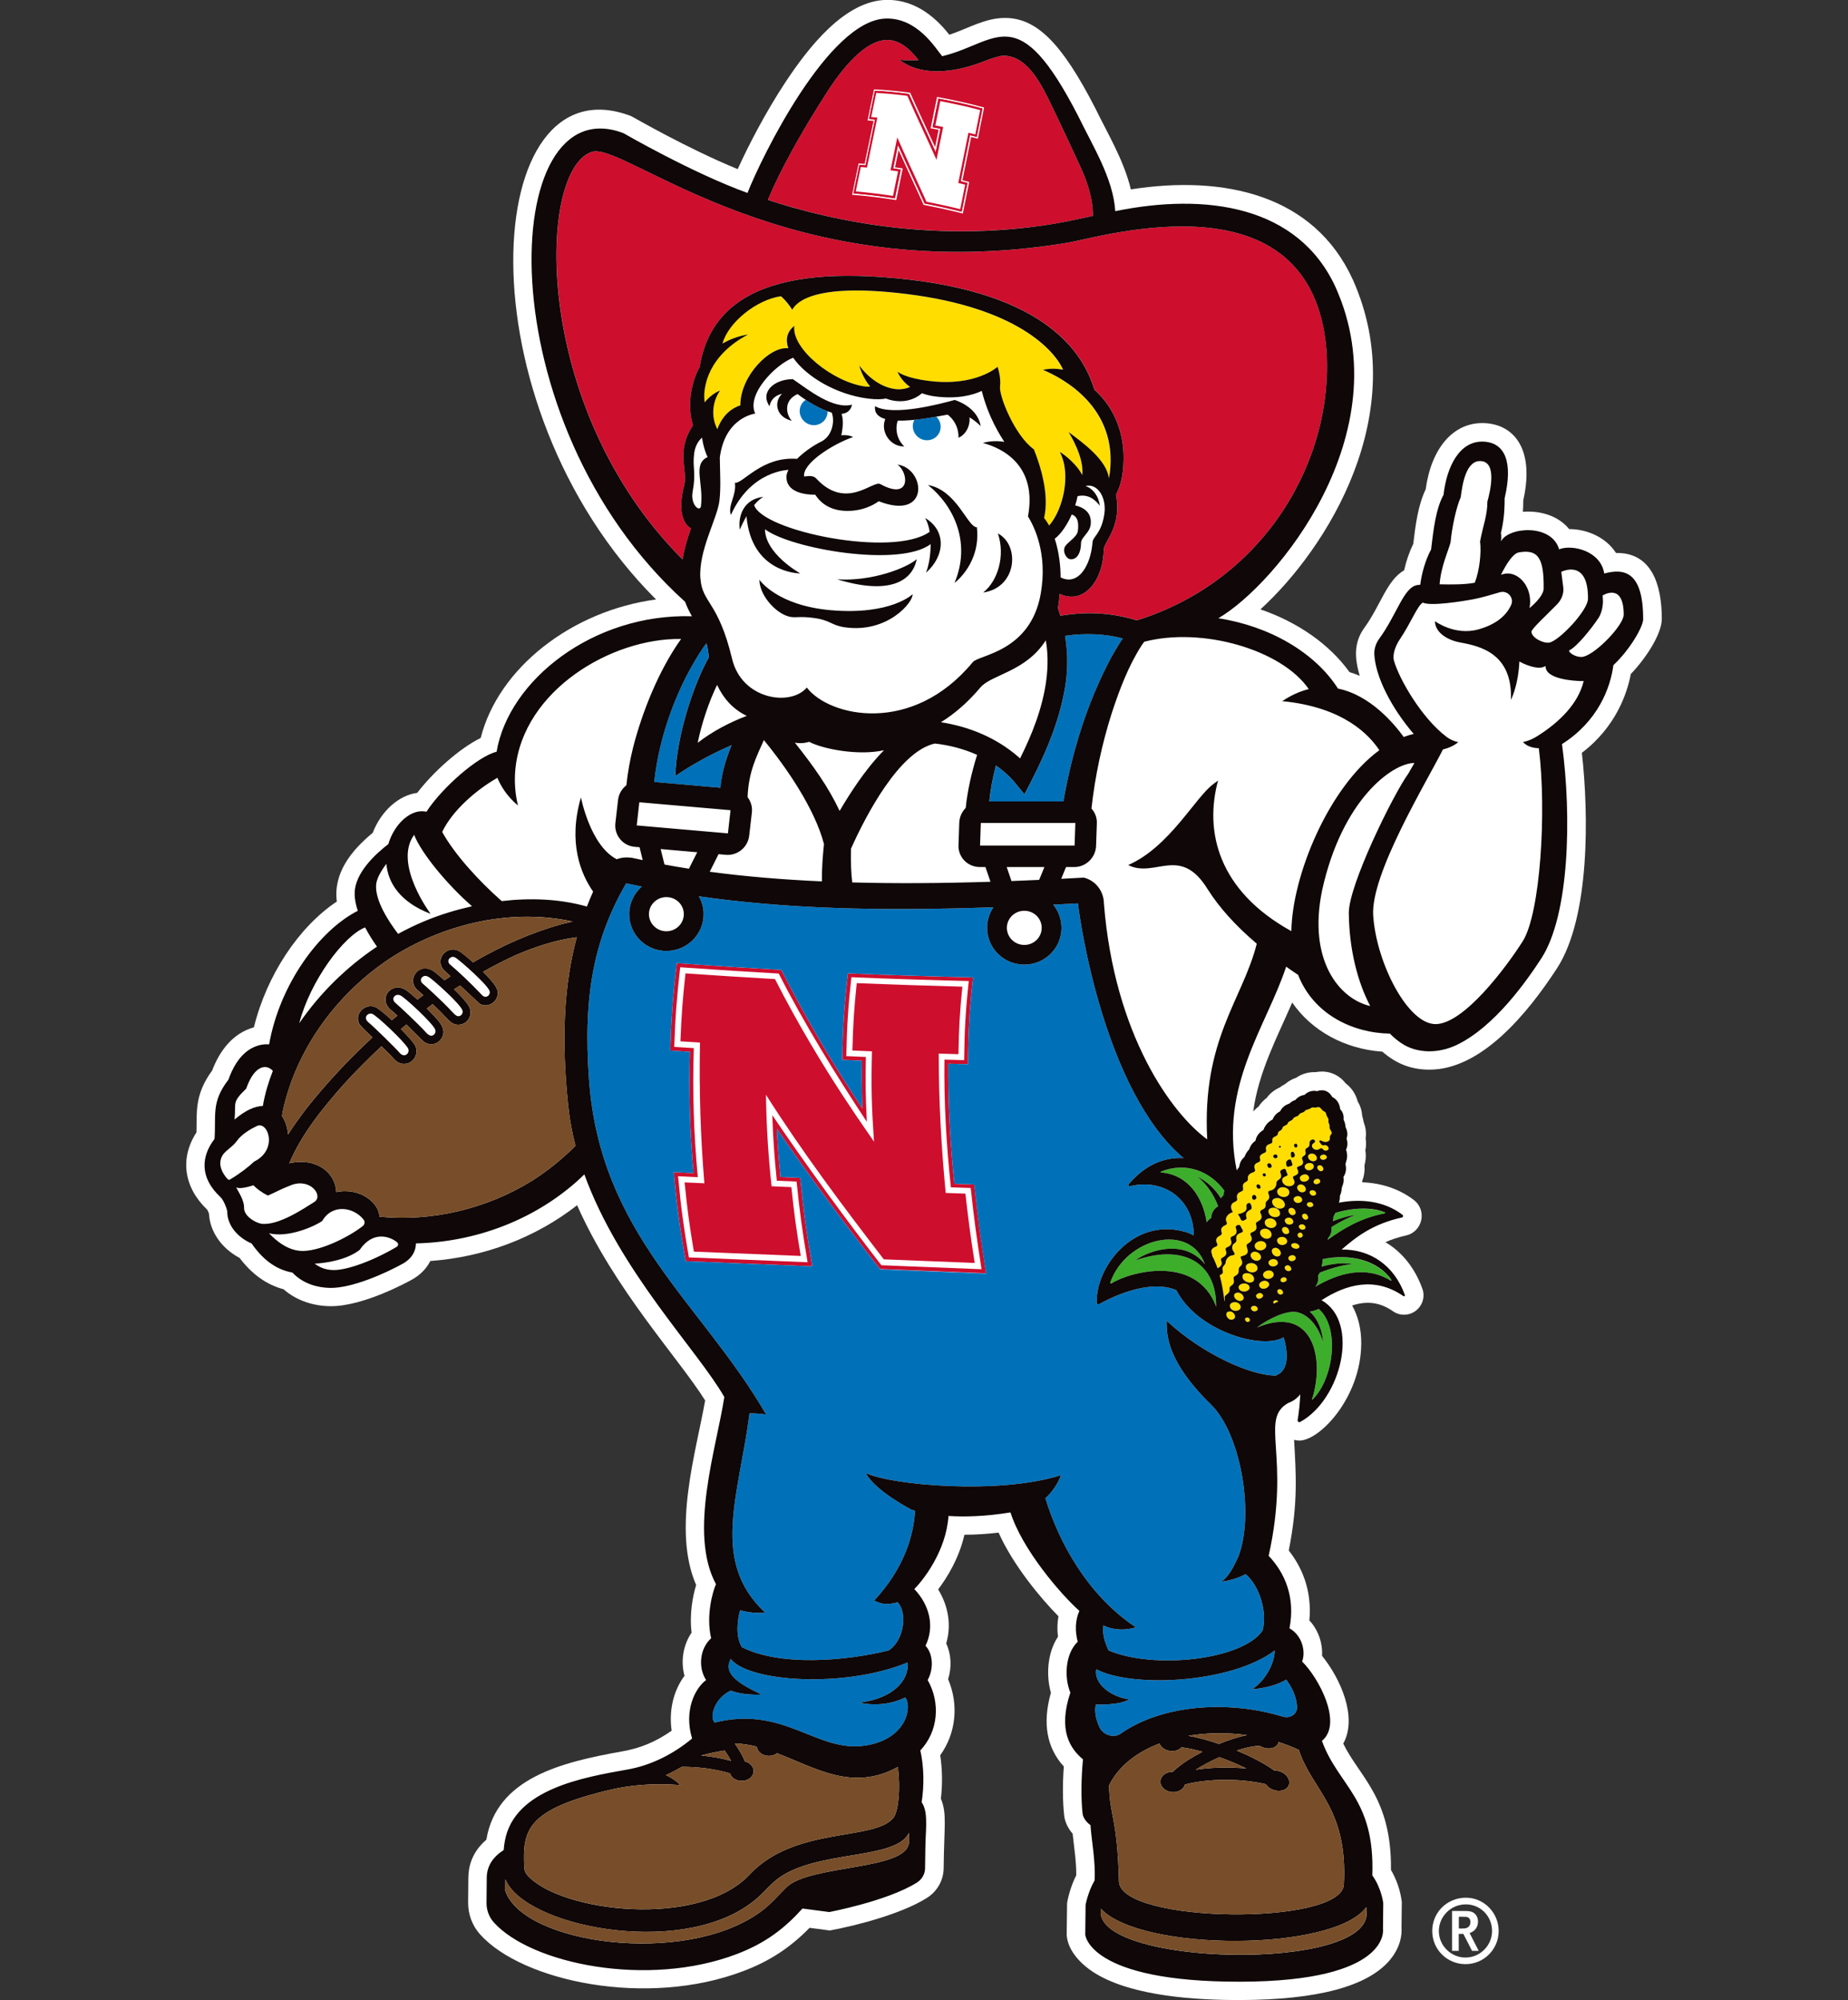 <?xml version="1.0" encoding="UTF-8"?>
<svg id="a" xmlns="http://www.w3.org/2000/svg" viewBox="0 0 332.7 360">
  <rect x="0" y="0" width="332.7" height="360" fill="#333333" stroke="none"/>
  <defs>
    <style>
      .g {
        fill: #0071b9;
      }

      .h {
        fill: #ce0e2d;
      }

      .i {
        fill: #fd0;
      }

      .j {
        fill: #fff;
      }

      .k {
        fill: #0f0708;
      }

      .l {
        fill: #774e29;
      }

      .m {
        fill: #3dae2b;
      }
    </style>
  </defs>
  <g>
    <path class="j" d="M290.94,99.54c-1.81-2.84-5.25-4.31-8.44-4.31-1.97-2.42-5.22-3.36-8.33-3.11.04-.67.07-1.35.07-2.07,2.18-9.74-2.11-13.9-7.39-13.9s-9.17,4.55-10.18,11.92c-1.36,2.84-1.81,6.24-2.24,9.83-.69,1.4-1.26,3.06-1.64,4.75-3.12,1.79-4.23,6.3-7.14,10.32-1.96,2.68-1.78,5.49-.86,8.67-.59-.25-1.2-.47-1.83-.66-3.62-5.02-9.31-8.99-16.04-11.3,11.96-10.91,27.39-35.31,16.63-59.35-6.99-15.31-23.2-18.86-39.96-16.24-1.27-5.31-4.29-10.25-6.41-14.63-6-11.68-10.55-16.23-16.25-16.23-3.55,0-6.5,1.83-10.01,3.03-1.97-2.48-5.61-6.28-11.16-6.28-7.6,0-14.22,8.55-18.42,14.91-3.57,5.42-6.66,11.43-8.53,15.55-9.09-3.71-18.69-9.3-19.18-9.54-27.15-10.41-30.94,51.63,4.48,87-15.14,2.02-28.37,12.3-31.57,24.93-3.81,1.86-8.54,6.11-11.43,9.88-3.33.43-6.5,3.28-8.01,7.19-3.93,3.24-7.12,7.32-6.46,12.37-6.86,4.55-12.64,13.3-14.93,22.64-3.75,1.04-6.13,4.14-7.52,7.78-3.28,4.47-2.7,7.73-2.82,11.13-3.01,4.63-2.31,9.87,1.94,13.92.1.16.22.45.31.68.16,3.25,2.25,6.26,5.51,7.99,2.23,2.95,4.89,4.84,7.91,5.64,2.39,2.09,5.47,3.05,8.57,3.05,5.85,0,13.72-4.32,14.59-4.8,1.46-.81,2.58-1.97,3.27-3.33,9.73-.7,18.96-4.2,26.43-10.04,6.72,15.19,18.32,27.57,23.05,35.14-1.63,9.27-5.96,23.24-1.62,33.22-.61,1.99-1.23,5.2-.82,8.57-1.53,2.23-1.99,5.14-1.28,7.77-1.76,2.36-2.89,5.86-2.31,9.88-2.99,2.1-5.79,3.17-8.89,3.72-11.05,1.97-22.63,4.82-24.47,15.9-2.61,2.24-3.22,4.85-3.24,6.77l-.04,4.52c-.02,2.14.75,4.19,2.16,5.76,7.61,8.47,30.03,13.21,47.38,6.6,4.72-1.79,8.37-4.16,11.93-7.79l3.65.48c5.18-.97,12.94-3.04,17.41-5.82,1.91-1.18,3.06-3.2,3.08-5.41.07-7.56.63-9.76-.5-12.5.31-2.66.26-5.31-.12-7.81,2.84-3.93,3.38-9.1,1.42-13.69.69-2.17.56-4.52-.34-6.44.95-3.23.42-6.68-1.45-9.72,1.6-2.12,3.75-5.57,4.73-9.84,1.99,0,4.05-.14,6.15-.38,2.62,5.86,7.55,11.79,10.78,15.06-.22,1.17-.25,2.4-.09,3.67-1.95,2.96-2.15,6.98-1.27,10.09-1.55,5.44-.77,9.89,2.32,13.27-.23,3.24-.21,6.3.06,8.76.09.96.54,2.21,1.53,3.34.25,2.37.68,5.04.65,7.49-.72,1.42-1.32,3.17-1.65,4.97l-.07,5.77c.2,2.95,2.75,5.47,5.3,7,6.76,4.05,18.06,4.73,25.95,4.71,13.86-.04,22.92-2.44,26.92-7.19,2.07-2.46,2.18-4.79,2.11-5.8l.05-4.67c-.23-1.96-.94-4.05-1.95-5.76.15-13-5.7-16.75-8.59-22.74,2.61-4.71-.47-11.66-3.82-15.8.13-2.16-.6-4.57-2.28-6.37.52-5.57-1.47-9.74-3.71-12.58,1.72-8.65,1.29-13.84.96-19.92.31.08.63.13.96.13,3.65,0,11.06-7.72,11.13-17.44.02-2.61-.56-4.95-1.64-6.87,2.65-.87,5.01-.59,7.3,1,.6.43,1.31.66,2.04.66,2.47,0,4.13-2.49,3.3-4.69-1.34-3.73-3.66-6.6-6.65-8.37,1.09-.48,2.32-.9,3.73-1.21,2.94-.67,3.83-4.49,1.39-6.38-2.57-1.96-5.77-3.06-9.3-3.19,0-.1.01-.19.02-.29.34-.87.47-1.8.39-2.77.17-.6.34-1.54.16-2.7.15-.7.17-1.41.05-2.13.17-1.15-.05-2.13-.35-2.93-.06-.37-.15-.75-.27-1.13-.06-.95-.33-1.82-.81-2.6-.34-1.32-1.1-2.46-2.18-3.27-1.32-1.71-3.37-2.4-5.35-2-1.28-.06-2.51.29-3.55,1.01-.74.25-1.43.64-2.01,1.15-.38.19-.69.4-.94.59-.97.44-1.76,1.07-2.35,1.88-.56.42-1.06.94-1.44,1.53-.36.27-.69.58-.99.92.97-7.13,4.29-13.31,7.02-19.61,3.5,5.08,9.44,8.37,16.23,8.84,2.31,2.01,4.96,3.24,8.48,3.24,9.44,0,17.79-10.31,22.96-18.24,5.98-9.22,5.71-27.83,4.48-38.79,6.17-4.69,8.17-10.79,8.81-14.18,2.82-2.94,5.58-7.27,5.58-9.92,0-6.32-1.91-11.97-8.23-11.87Z"/>
    <g>
      <g id="b" data-name="White">
        <path class="j" d="M45.75,209.08c-1.09,1.02-2.55,2.15-4.34,3.22-.13.08-.3.06-.41-.05-.89-.93-1.9-2.64-.97-4.25.51-.9,1.8-1.5,2.65-2.69.85-1.19,2.57-2.17,3.59-2.65,1.99-.92,3.84,4.27-.52,6.42ZM52.4,213.31c-1.71.66-3.01,1.38-4.16,1.87-1.11-.53-2.02-1.24-2.62-1.85-1.97.63-2.77.55-3.11.37.39.78,1.47,2.32,1.43,3.68s1.78,2.61,3.09,2.87c3.05.41,7.67-2.75,9.52-3.89,1.78-1.1-.65-4.4-4.15-3.05ZM65.46,219.52c-1.73-2.22-5.6-2.94-7.45.24-1.2.89-6.12,3.13-9.58,2.21,1.39,1.48,3.6,3.27,6.24,3.19,3.45-.11,8.42-2.71,10.66-4.5.35-.28.41-.79.13-1.14ZM64.75,224.97c-2.29,1.79-6.07,2.39-8.09,2.47.87.68,1.95,1.14,3.38,1.16,2.43.03,7.11-1.64,11.38-4.18.3-.18.33-.6.07-.82-1.16-.96-4.26-2.26-6.74,1.37ZM82.14,172.46c-.42-.31-.79-.33-1.19.02-.32.28-.29.77-.02,1.04,1.85,1.58,3.69,3.34,5.35,5.07.35.37.67.81,1.08.83.48.03.89-.43.81-.94-.16-1.06-5.19-5.44-6.03-6.02ZM77.15,175.83c-.42-.23-.79-.26-1.15.06-.29.25-.35.78.1,1.15.34.29,3.28,2.88,5.4,5.18.33.35.65.67.99.69-.05,0,.44.06.7-.41.11-.19.13-.41.07-.62-.34-1.15-5.42-5.68-6.11-6.05ZM72.09,179.17c-.93-.43-1.83.6-.84,1.4.55.44,4.13,3.78,5.46,5.28.56.62.94.57.89.57.55.03.98-.59.74-1.14-.52-1.18-5.4-5.72-6.25-6.11ZM67.03,182.49c-.71-.3-1.84.64-.6,1.61.82.65,4.97,4.74,5.5,5.38.91,1.11,1.99-.01,1.51-.82-.79-1.33-5.55-5.81-6.41-6.17ZM49.11,192.75c-1.06-1.22-3.27-1.2-4.8,3.2-2.64,2.55-1.79,2.44-2.09,5.56,1.96-1.68,3.67-2.41,5.09-2.45.38-2.21,1.04-4.37,1.8-6.31ZM275.71,113.72c.05,1.09,2.14,2.13,3.22,1.94,1.76-.32,6.94-5.77,6.96-7.89.07-7.37-4.81-4.84-4.81-4.84l.36,2.77c.14,1.07-.28,2.22-1.13,3.09-1.87,1.92-4.63,4.42-4.61,4.94ZM274.67,105.29c.65,1.05,1,2.59.69,4.17,1.35-1.12,2.54-2.51,2.55-3.53.05-5.26-.87-7.16-4.48-6.5-1.04.19-2.24,2.06-3.21,4.04,1.73-.73,3.46.21,4.45,1.82ZM288.53,107.18l.05.87c.05.89-.24,2.33-.78,3.15-1.35,2.02-3.96,5.27-5.32,5.88.03.57,1.58,1.39,2.63,1.11,2.4-.63,7.21-5.73,7.21-7.55,0-5.91-3.79-3.46-3.79-3.46ZM265.51,104.89c.86-2.27,1.2-5.41.95-7.43.52-2.82,1.32-4.67,1.32-7.19.48-1.77,1.76-6.98-1.08-7.27-2.8-.28-3.43,4.26-3.73,6.52-.76,1.68-1.56,5.26-1.82,8.09-.4,1.53-1.76,4.38-1.97,7.56,2.04.04,4.33.08,6.33-.28ZM174.77,213.84c.6,5.64,1.1,9.18,1.95,14.61l-18.02-.72c-6.31-8.12-13.59-18.06-19.64-27.01.17,4.7.34,7.06.81,11.8l3.56.15c.54,5.31,1,8.75,1.98,14.52l-21.37-.87c-.93-5.35-1.42-8.84-1.95-14.61l3.56.17c-.73-7.72-.98-15.48-.72-23.23l-3.52-.22c.18-5.25.42-8.69,1.07-14.33,7.76.54,11.49.77,17.74,1.13,4.61,9.05,10.27,18.22,15.86,26.69-.23-4.68-.27-7.02-.18-11.68l-3.52-.15c.11-5.65.35-9.04.92-14.2,5.48.24,16.6.6,21.13.69-.6,5.54-.77,8.94-.83,14.24l-3.55-.1c-.09,7.68.34,15.36,1.16,22.99l3.57.12ZM175.48,227.32c-.78-5.04-1.12-7.52-1.67-12.46l-3.57-.12c-.81-8.39-1.25-16.65-1.26-25.08l3.55.1c.09-4.85.22-7.28.71-12.15-6.34-.16-12.68-.37-19.02-.63-.5,4.85-.65,7.27-.78,12.12l3.52.15c-.16,6.51-.07,9.76.37,16.31-6.54-9.37-12.64-19.13-17.83-29.32-6.44-.37-9.65-.58-16.11-1.02-.53,4.88-.71,7.32-.91,12.23l3.52.22c-.17,8.51.1,16.85.79,25.33l-3.56-.16c.5,4.97.83,7.46,1.67,12.46l19.24.78c-1.71-10.35-1.57-12.39-1.69-12.39-1.42-.03-2.13-.09-3.56-.15-.6-5.44-.94-11-1.01-16.47,6.51,10.26,13.81,19.98,21.21,29.62l16.37.65ZM126.19,91.16c.52-4.32-1.55-7.59,1.2-8.89-.8-1.7-.99-3.48-.99-3.48,0,0-1.18.76-1.44,2.92-.31,2.52.39,3.27-.26,6.78-.43,2.3,1.23,3.73,1.49,2.67ZM190.94,103.93c3.19,1.61,5.43-2.18,5.75-6.33.08-1.07,1.58-1.54,2.12-5.03.46-3.03-1.2-5.63-3.38-5.1,1.46.52,2.38,1.95,2.58,3.56-.89-1.12-2.06-2.14-4.01-1.73-.11.54-.25,1.1-.43,1.67,1.23.29,3.07,1.1,2.79,3.45-.19,1.53-1.72,2.25-1.74,3.32-.05,2.99-1.75,3.16-2.3,2.78-.56-.38-1.05-1.44-.53-2.23.51-.78,2.13-1.64,2.26-2.73.16-1.29.08-2.58-1.1-2.95-.8,1.81-1.89,3.47-3.06,4.36.84,2.56,1.07,5.32,1.05,6.96ZM67.87,170.39c-.68-.97-1.45-2.16-2.14-3.46-3.85,1.5-9.87,9.62-11.85,17.22,3.74-5.42,8.52-10.12,13.99-13.77ZM80.8,164.22c1.36-.42,2.75-.78,4.17-1.1-4.52-3.94-9.17-9.61-10.42-12.86-3.81,5.21,2.96,14.22,2.96,14.22-5.5-2.1-7.68-5.6-7.96-9-.91,1.21-1.77,2.63-1.85,3.8-.19,2.86,2.29,6.62,3.96,8.81,2.91-1.59,5.96-2.9,9.14-3.87ZM114.25,152.42c-2.15-.19-3.72-2.12-3.47-4.27l.48-4.16c.12-1.09.69-2.02,1.5-2.65.24-2.35.67-4.65,1.23-6.89,1.62-6.26,4.54-13.71,8.62-19.44-12.5-.21-28.42,9.24-29.83,23.39-.22,2.23-.06,4.45.46,6.58-2.12-1.77-3.18-3.71-3.7-4.98-3.89,2.21-8.15,5.96-9.94,9.74,2.17,3.95,6.51,8.75,10.72,12.45,5.15-.61,10.43-.41,15.34.98.36-.91.72-1.81,1.12-2.69-2.23-3.2-4.55-8.83-2.19-16.96,0,0,1.66,8.69,6.45,11.14.8-.32,1.7-.4,2.71-.27.65.15,1.31.28,1.96.42l-.57-2.32-.88-.07ZM123.11,164.54c0-1.69-1.4-3.07-3.14-3.07s-3.14,1.38-3.14,3.07,1.41,3.08,3.14,3.08,3.14-1.38,3.14-3.08ZM124.03,156.36l1.49-2.96-6.58-.58.69,2.79c1.44.26,2.9.52,4.4.75ZM131.52,145.83l-16.42-1.43-.47,4.17,16.42,1.43.47-4.17ZM129.1,123.28c-1.39,2.83-2.77,6.82-3.49,10.42,2.69-2.1,5.82-3.7,8.83-4.85-2.52-1.21-4.23-3.19-5.34-5.57ZM148.34,151.92c-1.64-6.25-6.56-13.51-10.82-18.7-.64,1.44-1.31,2.84-1.85,4.4-.58,1.69-1,3.58-1.08,5.87.58.76.89,1.73.77,2.76l-.48,4.17c-.24,2.1-2.11,3.63-4.22,3.45l-1.3-.12-1.59,3.18c6.27.84,12.99,1.41,20.19,1.73-.03-2.25.15-4.54.37-6.73ZM154.45,140.79c1.23-1.76,2.84-3.87,4.7-5.76-4.57,1.04-10.97-.2-13.48-1.51-.95.28-1.8.31-2.57.15,3.35,4.22,6.02,7.95,8.06,12.29,1.03-1.76,2.12-3.49,3.29-5.17ZM176.51,123.73c-2.18,2.59-4.55,4.68-7.11,6.26,5.1.77,10.03,2.82,13.92,6.21.12.09.22.2.33.31.8-1.61,1.54-3.23,2.21-4.88,1.88-4.72,3.16-9.96,2.62-15.01-.05-.46-.12-.92-.2-1.37-3.58,5.66-9.83,6.16-11.77,8.48ZM182.1,158.58c1.64-.06,3.31-.14,4.98-.21l.95-2.31h-6.79l.86,2.52ZM184.41,163.93c-1.74,0-3.14,1.38-3.14,3.07s1.4,3.08,3.14,3.08,3.13-1.38,3.13-3.08-1.4-3.07-3.13-3.07ZM176.42,156.06c-2.18.01-3.93-1.75-3.85-3.93l.14-4.06c.04-1.03.48-1.96,1.16-2.65.31-3.08,1.04-6.31,2.05-9.55-2.4-1.08-5-1.75-7.6-2.04-6.37,1.39-12.37,12.81-15.1,18.92-.04,2.73,0,4.18.22,6.07,7.74.21,16.03.16,24.88-.12l-.91-2.65h-1ZM176.44,152.19h17.03l.14-4.06h-17.02l-.14,4.06ZM232.49,167.61c.13-9.87,6.62-25.81,15.85-32.58-1.79-2.68-6.35-7.75-17.49-8.83,1.65-1.1,3.24-1.79,4.78-2.17-4.89-7.11-19.23-11.24-29.62-8.52-.15.21-.31.42-.46.64-2.37,3.68-3.96,7.88-5.34,12.06-1.81,5.65-3.06,11.49-3.7,17.32.63.7,1.01,1.63.97,2.66l-.14,4.05c-.07,2.09-1.8,3.81-3.89,3.82h-1.52l-.87,2.12c1.35-.07,2.69-.14,4.06-.22,2.15.52,3.61,2.47,3.63,4.65,1.88,23.67,12.21,37.83,18.6,42.47-.98-17.99,6.36-25.1,8.92-35.22-3.95-3.36-6.84-6.64-8.8-9.75,0-.02-.02-.03-.03-.04-4.95-8.07-9.49-1.92-14.32-4.37,7.44-3.24,12.12-12.25,15.32-14.56.04-.03.08-.06.11-.09.24-.19.49-.38.75-.56-2.47,9.11-.05,19.79,13.2,27.11ZM253.53,139.26c.31-.56.7-1.24,1.11-1.93-3.95-.01-13.03,6.58-16.62,22.94-2.6,12.6,3.11,19.53,8.67,20.81-2.36-4.49-3.79-10.37-3.86-16.74-.05-5.03,8.06-21.47,10.7-25.09ZM278.27,119.89c-.22.12-.48.21-.78.27-.8.14-2.45-.26-3.94-1.1-.11,2.36-.58,4.88-1.52,6.92.31-8.28-5.42-9.67-9.08-10.33-2.83-.51-4.63-2.13-4.59-3.84,0,0,3.52,2.64,7.75,1.49,3.49-.96,5.16-2.68,5.95-4.4.6-1.31-.65-2.71-2.03-2.3-1.16.35-3.23.96-4.62,1.23-2.28.43-7.8,1.31-9.24.64-.94.45-2.19,3.72-4.12,6.56-.76,1.12-1.4,2.73-1.08,3.89.89,3.16,4.85,10.21,9.49,13.73,1.09.79,2.1.92,2.1.92-.87.73-1.92,1.12-2.77,1.32-3,5.95-13.06,22.45-12.56,29.91.57,8.53,6.25,19.62,11.29,19.53,5.04-.09,12.56-10.08,15.63-14.91,3.17-4.99,4.33-23.37,2.9-34.75-.86-.02-2.06-.22-2.86-1.12,0,0,1.13-.14,2.55-1.03,4.04-2.53,7.45-5.92,8.39-9.97-.11,0-.22.03-.32.03-1.61-.03-6.63-.37-6.54-2.7ZM129.53,90.14c.29-2.42.1-5.1.07-7.77.91-7.29,6.38-7.93,6.38-7.93-1.66-3.4,3.6-8.82,6.83-10.05,2.28,3.31,7.64,6.62,13.53,7.36,1.5.18,2.51.12,3.18-.02.51.2,1.06.36,1.67.43,2.42.3,4.01-.68,4.8-1.38.7.26,1.49.46,2.41.58,4.05.5,6.77-.25,8.36-1,1.23,4.9,3.43,8.17,4.06,9.17-1.24-.21-2.67-.16-3.87.2,3.64.95,9.81,4.11,8.13,13.22,1.09,1.75,3.57,6.66,2.3,13.9-1.85,10.51-11.15,11-12.23,12.32-10.91,13.23-25.87,9.85-29.89,4.58-2.86,3.44-11.68,2.23-13.45-5.16-2.49-10.42-5.4-10.01-5.7-14.5-.35-5.03,3.04-10.73,3.43-13.95ZM177,106.65c6.08-.87,6.7-8.49,2.65-10.64,1.38,4.08-.05,8.61-2.65,10.64ZM164.29,106.96s-3.85,3.78-14.61,2.88c-9.83-.82-12.97-5.5-12.97-5.5.06,3.12,3.37,6.39,5.69,6.71,1.08.15,1.66-.16,4.2.19,3,.41,2.98,1.32,5.59,1.68,7.63,1.04,12.23-4.53,12.1-5.96ZM165.04,100.65c-1.75,1.53-7.95,4.04-14.33,3.62,9.53,2.91,13.55.28,14.33-3.62ZM166.55,93.23c.4.66.67,1.53.82,2.49-6.56,4.73-30.13-.12-31.6-4.81.51-.61,1.06-1.13,1.65-1.48-3.4.39-4.6,3.24-4.23,5.91.3-.72.71-1.57,1.2-2.43.89,10.22,9.43,10.3,9.69,10.3-.3-.17-6.31-3.59-6.36-7.95,4.64,3.52,24.21,6.94,29.83,2.67,0,1.9-.32,3.84-.84,5.15,3.41-2.98,3.72-7.56-.16-9.85ZM175.87,94.92c-1.7-.03-3.59-6.68-8.79-7.61,4.78,3.84,7.76,10.53,4.76,17.61.26-.19,4.75-3.66,4.03-10.01ZM159.38,75.42c-.92,2.24.83,4.98,3.42,4.94-1.31-1.26-1.7-3.09-1.18-4.65.94.02,1.96-.04,3-.15-.14.26-.24.54-.27.85-.17,1.36.82,2.62,2.19,2.81,1.38.19,2.63-.76,2.79-2.12.1-.81-.21-1.57-.76-2.1-.14.02-.29.05-.44.07.93-.16,1.77-.31,2.48-.44,2.19,1.71,1.94,4.15,1.94,4.15,1.16-.42,2.16-1.97,1.99-3.67.78.48,1.42,1,2.01,1.58-.58-3.54-4.68-4.7-4.68-4.7-2.4.66-11.1,3-14.33,1.12-.15,1.26.6,1.96,1.84,2.31ZM131.59,92.67c3.61-8.02,10.36-8.1,10.36-8.1-.21.4-.34.78-.36,1.12-.13,2.94,3.34,3.35,5.19,3.35.71,1.13,2.23,2.71,5.19,2.89,3.07.18,5.22-.99,6.23-1.72,9.27,3.61,8.46-5.91,3.36-6.61,2.05,1.42,2.45,6.56-3.08,3.52-1.33-.73-6.16,4.84-11.56-1.03-.43-.46-1.15-.49-2.15-.33-.36-2.31,5.02-5.78,8.82-7.11-.61-.3-1.35-.39-2.14-.32.15-.53.21-1.11.27-1.72.07-.74,0-1.45-.2-2.13.93-.08,1.63-.56,1.88-1.66-3.37.92-7.81-2.62-10.65-4.58-3.15-.03-6.03,2.16-4.21,4.88,0,0,.18-1.8,2.26-2.25-1.46,1.34-1.24,4.13,1.77,4.87-.86-.79-1.78-3.57,1.02-4.82.44.34.94.69,1.47,1.04-.59.39-1.01,1.02-1.08,1.78-.14,1.37.88,2.6,2.26,2.76,1.38.16,2.61-.82,2.74-2.19,0-.1,0-.2,0-.3.26.09.52.18.77.25.19.57.27,1.18.21,1.81-.14,1.42-.79,2.62-1.89,3.29-.18.09-.37.18-.55.28-.04.02-.07.04-.11.05h.02c-1.47.79-2.87,1.83-3.93,2.89-6.33-.48-9.7,4.45-11.19,4.32.32,2.24-1.34,4.09-.72,5.77Z"/>
      </g>
      <g id="c" data-name="Red">
        <path class="h" d="M173.81,214.86c.55,4.94.89,7.42,1.67,12.46l-16.37-.65c-7.4-9.63-14.7-19.35-21.21-29.62.07,5.48.41,11.03,1.01,16.47l3.56.15c.52,4.93.86,7.41,1.69,12.39l-19.24-.78c-.84-5-1.17-7.49-1.67-12.46l3.56.16c-.7-8.48-.96-16.82-.79-25.33l-3.52-.22c.2-4.9.38-7.35.91-12.23,6.46.44,9.67.65,16.11,1.02,8.57,16.84,18.05,29.32,17.83,29.32-.44-6.55-.53-9.8-.37-16.31l-3.52-.15c.13-4.85.28-7.27.78-12.12,6.34.25,12.68.46,19.02.63-.49,4.87-.62,7.3-.71,12.15l-3.55-.1c0,8.43.45,16.69,1.26,25.08l3.57.12ZM175.41,213.15c.63,6.06,1.21,10.23,2.13,16.04l-19.12-.77c-6.04-7.75-13.04-17.13-18.55-25.26.18,3.47.3,5.2.64,8.69l3.56.15c.54,5.49,1.06,9.54,2.17,15.93l-22.79-.92c-1.01-5.65-1.58-9.75-2.14-16.03l3.56.17c-.66-7.26-.88-14.55-.67-21.83l-3.53-.22c.17-5.56.45-9.59,1.18-15.74,8.27.58,12.66.86,18.82,1.21,4.01,7.95,9.14,16.8,14.59,24.94-.12-3.44-.14-5.16-.09-8.59l-3.53-.15c.1-6.2.39-10.2,1.01-15.58,6.14.28,17.37.63,22.54.73-.67,5.96-.87,10.01-.91,15.64l-3.55-.09c-.05,7.21.35,14.42,1.1,21.6l3.57.12ZM176.71,228.44c-.86-5.48-1.35-9.02-1.95-14.61l-3.57-.12c-.82-7.63-1.26-15.31-1.16-22.99l3.55.1c.06-5.35.24-8.75.83-14.24-4.38-.09-15.53-.44-21.13-.69-.58,5.22-.8,8.59-.92,14.2l3.52.15c-.09,4.66-.05,6.99.18,11.68-5.48-8.29-11.31-17.71-15.86-26.69-6.16-.35-10.03-.59-17.74-1.13-.64,5.61-.89,9.05-1.07,14.33l3.52.22c-.26,7.75-.01,15.51.72,23.23l-3.56-.17c.54,5.77,1.03,9.28,1.95,14.61l21.37.87c-.98-5.75-1.44-9.22-1.98-14.52l-3.56-.15c-.47-4.74-.64-7.1-.81-11.8,6.22,9.2,13.84,19.56,19.64,27.01l18.02.72ZM186.47,40.76c3.46-.41,6.88-1.15,10.29-1.9.01-3.21-1.03-6.29-2.51-9.4-1.5-3.28-3.27-7.06-4.87-10.36-1.78-3.65-4.31-9.12-8.8-9.08-.88.09-2.02.48-3.19.92-4.66,1.87-11.08,3.17-15.46-.17,1.19.11,2.32.11,3.43.05-1.28-1.65-3.23-3.7-5.76-3.63-3.12.09-6.83,3.35-10.73,9.43-6.82,10.61-9.68,17-10.62,19.36,15.49,5.04,32.07,6.91,48.22,4.77ZM238.82,62.98c-2.62-31.97-40.18-20.38-46.63-19.29-49.96,8.28-78.69-17.34-85.31-16.44-10.18,2.37-11.52,45.91,16.02,73.45.27-1.64.74-3.47,1.51-5.6-1.41-.78-2.41-3.12-1.22-7.75.71-2.74-1.58-6.04,1.58-10.78-.4-1.43-.67-3.25-.42-5.31.27-2.14.87-3.86,1.65-5.25h-.02c1.81-11.1,11.11-18.77,37.7-15.69,26.52,3.07,31.79,14.72,33.36,19.82,3.57,3.18,5.9,8.29,5.09,14.87-.23,1.85-.73,3.13-1.21,3.99,1.13,5.72-2.18,8.53-2.2,9.88-.09,5.66-3.61,10.02-7.92,7.99-.07.92-.18,1.77-.33,2.56.16.46.3.93.44,1.39,4.44-.74,8.96-.65,13.77.83,23.15-7.21,35.52-29.07,34.14-48.68Z"/>
      </g>
      <g id="d" data-name="Blue">
        <path class="g" d="M145.06,71.97c-.59.39-1.01,1.02-1.08,1.78-.13,1.36.88,2.6,2.26,2.76,1.38.16,2.61-.82,2.74-2.19,0-.1,0-.2,0-.3-1.3-.48-2.7-1.25-3.92-2.05Z"/>
        <path class="g" d="M168.57,75c-1.22.21-2.59.42-3.95.56-.14.26-.23.54-.27.85-.16,1.36.82,2.62,2.19,2.81,1.38.19,2.63-.76,2.79-2.12.1-.8-.21-1.57-.76-2.1Z"/>
        <path class="g" d="M129.74,141.79c.21-2.18.66-4.11,1.23-5.77.23-.67.48-1.3.73-1.9-3.51,1.52-6.88,3.34-10.14,5.55.27-7.11,3.16-16.21,6.06-21.38-.06-.41-.12-.81-.17-1.22-.05-.46-.15-.9-.28-1.31-.19.25-.37.5-.54.75-4.6,6.75-8.01,15.9-8.86,24.25l11.96,1.04Z"/>
        <path class="g" d="M191.74,114.46c.56,3.42.51,6.92-.2,10.36-1.24,6.44-4.06,12.41-7.11,18.15l-2-2.44c-.93-1.04-2-1.95-3.14-2.75-.55,2.14-.95,4.32-1.16,6.48h13.31c1.6-9.07,4.32-17.87,8.67-26.02.53-.93,1.22-2.14,2.02-3.33-3.14-.82-6.75-1.02-10.39-.46Z"/>
        <path class="g" d="M154.77,306.45c6.02-.75,8.89-3.98,8.64-7.23-11.49,4.75-28.82,3.47-31.87-.64-1.49,2.73,1.56,4.51,5.52,6.42-3.54.16-5.52-.71-5.52-.71-2.88,1.36-3.89,4.67-2.91,5.76,12.67-3.13,18.42,5.53,27.25,4.12,7.49-1.19,8.35-7.13,7.09-8.65-4.14,2.06-8.19.93-8.19.93Z"/>
        <path class="g" d="M231.57,302.31c-1.52.91-3.6,1.53-6.15,1.74,2.28-1.43,4.07-4.6,4.07-6.98-7.97,6.01-25.97,6.72-32.13,3.37-.5,2.75,2.85,5.04,5.91,5.42-1.66,1.12-5.96.93-5.96.93-.3.82-.16,2.5.67,4.17.69,1.39,2.59,1.92,3.77,1.09,7.52-5.27,19.35-6.05,29.13-3.09,1.45.44,2.75-.48,2.63-1.84-.15-1.75-.8-3.22-1.94-4.81Z"/>
        <path class="g" d="M231.1,240.69c-3.91,2.33-15.55-1.12-19.3-8.44.01-.01,0-.02,0-.02-4.17-1.81-10.07.36-13.92,2.5-.19.1-.42-.02-.43-.23-.25-6.34,6.58-15.47,15.96-12.76.54.15,1.04.38,1.51.64-.01-6.48-5.34-10.37-11.53-8.87-.2.05-.34-.18-.21-.33,2.96-3.53,6.49-4.94,9.9-4.73-14.25-12.04-18.68-42.66-19.01-45.85-1.51.08-3,.16-4.46.23.93,1.14,1.49,2.59,1.49,4.16,0,3.67-2.99,6.63-6.69,6.63s-6.7-2.96-6.7-6.63c0-1.37.42-2.63,1.14-3.69-21.02.74-37.66.23-53.04-1.98.54.96.86,2.05.86,3.21,0,3.67-3,6.63-6.7,6.63s-6.69-2.96-6.69-6.63c0-1.98.89-3.75,2.28-4.96-.95-.19-1.89-.38-2.83-.59-5.66,9.84-7.81,19.84-6.7,35.26,2,27.97,20.15,40.11,31.9,60.37,0,0-1.37-.24-2.99-.22-1.95,14.99-7.09,26.61,2.8,35.86,0,0-2.53.25-4.49-.45-.49,1.67-.89,4.7.31,6.68,6.87,3.47,18.51,2.52,26.36.61,2.61-1.46,3.63-6.52,1.7-8.7-1.47.39-2.69.54-4.23-.32,5.39-5.77,7.13-11.79,7.34-16.15-.39-.11-.61-.18-.61-.18,0,0-6.56-3.36-8.25-6.6,4.6,2.17,23.92,3.94,35.14.38,0,0-.73,2.28-2.81,4.14,2.31,7.6,7.4,17.35,16.29,23.24,0,0-3.01,1.06-5.84-.34-.25,1.61.29,3.14.93,4.51,8.29,3.5,24.2,1.67,27.73-3.59.9-3.42-.63-8.14-3.07-10.16-1.19.66-2.62,1.13-4.34,1.36,1.26-.9,2.09-2.42,3.08-4.58,1.24-3.33,1.49-7.9.93-12.43-.73-5.97-2.84-11.88-5.89-14.86-8.09-7.92-7.97-12.67-7.99-15.08,6.48,6.03,15.15,9.88,19.68,9.87.1-.06.2-.13.31-.18,2.26-1.08,1.71-4.72,1.06-6.77ZM158.42,228.42c-6.04-7.75-13.04-17.13-18.55-25.26.18,3.47.3,5.2.64,8.69l3.56.15c.54,5.49,1.06,9.54,2.17,15.93l-22.79-.92c-1.01-5.65-1.58-9.75-2.14-16.03l3.56.17c-.66-7.26-.88-14.55-.67-21.83l-3.53-.22c.17-5.56.45-9.59,1.18-15.74,8.27.58,12.66.86,18.82,1.21,4.01,7.95,9.14,16.8,14.59,24.94-.12-3.44-.14-5.16-.09-8.59l-3.53-.15c.1-6.2.39-10.2,1.01-15.58,6.14.28,17.37.63,22.54.73-.67,5.96-.87,10.01-.91,15.64l-3.55-.09c-.05,7.21.35,14.42,1.1,21.6l3.57.12c.63,6.06,1.21,10.23,2.13,16.04l-19.12-.77Z"/>
      </g>
      <g>
        <path class="j" d="M168.94,17.75c3.22.6,5.61,1.16,7.94,1.78l-1.03,5.12-1.22-.31-1.67,8.29c1.03.26.77.19,1.22.31l-1.04,5.17c-2.07-.52-4.2-.99-6.67-1.47-1.14-2.58-3.11-6.66-4.8-10.55l-.87,4.24c1.15.16.85.12,1.37.2l-1.06,5.18c-2.23-.34-5.2-.73-7.45-.89l1.07-5.14c.84.06.59.04,1.1.08l1.71-8.25s-.81-.06-1.09-.07l1.06-5.09c2.07.1,4.1.31,6.15.58,1.08,2.48,3.23,6.96,4.8,10.48l.86-4.23-1.42-.27,1.05-5.14ZM177.16,19.35c-3.11-.84-5.54-1.36-8.46-1.9l-1.15,5.64c.39.07,1.04.19,1.43.27l-.63,3.12c-1.34-2.96-3.42-7.34-4.49-9.79-2.2-.29-4.29-.5-6.51-.6l-1.16,5.59c.39.02.72.04,1.08.07l-1.61,7.75c-.14-.01-.48-.04-1.08-.08l-1.17,5.64c2.63.19,5.33.55,7.94.95l1.17-5.69c-.84-.13-.52-.08-1.38-.2l.64-3.12c1.43,3.22,2.88,6.28,4.5,9.87,2.74.53,4.92,1.02,7.06,1.56l1.14-5.67c-.75-.19-.48-.12-1.21-.31l1.57-7.79c.91.24.64.16,1.2.31l1.13-5.62Z"/>
        <path class="h" d="M169.29,18.21c2.41.45,4.85.99,7.16,1.61l-.88,4.37c-.31-.08-.25-.06-1.23-.31l-1.83,9.05c.75.18.47.11,1.24.3l-.89,4.41c-1.98-.49-4.05-.94-6.08-1.34-1.73-3.86-3.56-7.69-5.25-11.57l-1.22,5.91,1.36.19-.91,4.42c-2.19-.33-4.53-.62-6.71-.8l.91-4.39c.23.02.73.06,1.11.09l1.87-9.01c-.68-.05-.42-.03-1.11-.08l.91-4.35c1.85.1,3.79.3,5.6.53,1.71,3.86,3.54,7.66,5.25,11.52l1.2-5.91-1.41-.27.89-4.39ZM176.88,19.53c-2.8-.75-5.25-1.28-7.94-1.78l-1.05,5.14,1.42.27-.86,4.23c-.4-.92-3.58-7.69-4.8-10.48-2.02-.27-4.08-.48-6.15-.58l-1.06,5.09s.55.03,1.09.07l-1.71,8.25c-.42-.03-.64-.05-1.1-.08l-1.07,5.14c2.22.15,5.25.55,7.45.89l1.06-5.18c-.83-.12-.51-.08-1.37-.2l.87-4.24c1.61,3.65,3.4,7.38,4.8,10.55,2.29.44,4.34.89,6.67,1.47l1.04-5.17-1.22-.31,1.67-8.29c.71.18.78.2,1.22.31l1.03-5.12Z"/>
        <path class="j" d="M176.44,19.81c-2.3-.61-4.75-1.15-7.16-1.61l-.89,4.39,1.41.27-1.2,5.91c-1.72-3.85-3.55-7.66-5.25-11.52-1.82-.24-3.75-.43-5.6-.53l-.91,4.35c.69.04.44.03,1.11.08l-1.87,9.01c-.39-.04-.89-.07-1.11-.09l-.91,4.39c2.18.18,4.52.47,6.71.8l.91-4.42-1.36-.19,1.22-5.91c1.69,3.88,3.52,7.7,5.25,11.57,1.99.39,4.07.84,6.08,1.34l.89-4.41c-.77-.19-.49-.12-1.24-.3l1.83-9.05c.99.25.93.23,1.23.31l.88-4.37Z"/>
      </g>
      <g id="e" data-name="Yellow">
        <path class="i" d="M199.78,85.13c-.04.34-.11.65-.18.95-.36-3.31-4.83-6.5-7.25-8.3,0,0,2.88,4.4,2.47,7.76-.85-1.8-3.18-3.74-4.05-4.17,2.09,3.87.64,10.29-1.91,13.23-.27-.49-.57-.95-.91-1.36.98-4.28-.68-9.45-1.84-12.35-3.44-2.47-6.3-9.6-6.09-11.32.21-1.72-.45-3.54-.45-3.54,0,0-3.9,3.6-12.31,2.55-4.55-.57-5.71-1.69-5.71-1.69,0,0,.52,1.49,2.27,2.77-.66.27-1.58.51-2.66.37-3.92-.49-6.5-4.26-6.5-4.26,0,0,.5,2.03,1.97,3.81-.24.03-.51.04-.81,0-5.76-.72-13.36-6.74-12.84-10.92-1.35,1.05-1.62,2.49-1.08,4.03-3.23-.44-8.64,4.9-8.64,10.27-1.22.39-3.09,1.45-4.14,4.29-.52-1.01-.93-2.42-.64-4.16.2-1.18.66-2.11,1.13-2.79-.91.35-1.92,1.09-2.77,2.11-.08-.63-.11-1.33-.02-2.06.7-5.66,5.25-8.8,7.84-10.14-1.03.15-2.82.57-4.63,1.64,1.02-3.79,6.12-7.9,10.53-8.52.76.66,1.49,1.59,2.03,2.43.88-1.64,4.63-4.81,20.68-2.82,19.68,2.45,26.51,10.09,28.08,13.61-1.32-.23-2.39-.23-3.63.03,3.6,1.5,13.51,6.76,12.04,18.55ZM231.49,223.87c.47-.33.23-.97-.32-1.19-.54-.2-1.33.12-1.26.64.1.74.99.97,1.58.55ZM232.15,217.51c-.43.27-.09,1.01.33,1.16.35.16.75-.09.77-.36.04-.58-.54-1.15-1.09-.8ZM228.6,226.84c-.42.31-.19.88.22,1.04.56.22,1.19-.13,1.24-.49.07-.6-.74-1.07-1.46-.55ZM229.94,224.66c-.38-.17-.9.02-.96.4-.11.66.67,1.35,1.3,1.02.56-.29.31-1.12-.34-1.42ZM231.48,213.79c-.65-.26-1.25,0-1.48.4-.2.35.03.98.67,1.18,1.43.45,2-1.11.81-1.58ZM233.38,216.46c.45.17,1.08-.11,1.06-.49-.03-.67-.85-.89-1.37-.49-.35.27-.14.81.31.98ZM228.87,218.88c.57.36,1.49.18,1.56-.33.12-.9-.94-1.43-1.74-1.05-.54.25-.39,1.02.18,1.38ZM228.36,220.92c.62.26,1.21,0,1.38-.38.33-.7-.77-1.67-1.72-1.07-.61.39-.28,1.23.34,1.45ZM229.85,217.42c.74.35,1.66,0,1.44-.78-.22-.76-1.19-1.25-1.92-.86-.65.35-.31,1.27.48,1.64ZM232.83,219.96c.05-.54-.63-1.06-1.3-.66-.44.26-.16.88.26,1.03.44.19,1-.03,1.04-.37ZM224.97,231.71c-.12-.74-1.12-.91-1.73-.46-.48.35-.21.95.28,1.13.8.29,1.52-.21,1.45-.67ZM222.45,232.76c-.56.3-.18,1.09.44,1.33.46.21,1.2-.07.98-.7-.21-.58-.88-.91-1.42-.63ZM221.46,235.28c.43,1.15,2.4.67,1.8-.39-.51-.9-2.14-.53-1.8.39ZM221.67,236.07c-1.65-.27-.7,1.94.37,1.38.58-.3.28-1.1-.37-1.38ZM227.16,221.32c-.59.38-.27,1.25.44,1.55.67.29,1.5-.11,1.3-.85-.2-.72-1.08-1.13-1.74-.7ZM237.08,208.45c-.04-.52-.6-.94-1.15-.78-.75.22-.43,1.07.14,1.27.43.21,1.04-.02,1.01-.49ZM224.79,237.2c-.41-.18-.64.06-.64.23,0,.36.4.7.79.38.16-.13.05-.52-.15-.61ZM234.23,211.63c-.4.32-.18.86.21,1.01.53.2,1.34-.18,1.22-.72-.15-.64-.93-.69-1.43-.29ZM234.11,214.54c.45.2,1.08-.07.97-.59-.12-.59-.77-.95-1.28-.66-.52.3-.23,1.01.31,1.25ZM225.75,230.4c.18-.8-.76-1.41-1.57-1.22-.63.14-.61.86-.19,1.26.69.65,1.65.45,1.76-.04ZM234.89,210.05c.13.69.99.75,1.45.32.3-.28.22-.77-.14-.95-.61-.3-1.4.17-1.31.63ZM232.08,221.83c.07-1.16-1.21-1.22-1.27-.58-.03.35.25.8.68.87.2.03.53-.11.59-.29ZM235.41,216.52c-.28.2-.05.6.2.7.36.14.86-.07.82-.35-.08-.53-.64-.63-1.02-.35ZM226.37,224.96c.81.34,1.63-.24,1.6-.76-.05-.85-1.08-1.05-1.77-.54-.54.4-.32,1.09.17,1.3ZM234.6,218.53c-.36.19-.13.79.27.96.37.14.69-.14.63-.41-.09-.45-.47-.78-.9-.55ZM232.64,223.86c-.32.18-.15.54.02.67.62.46,1.46.2,1.24-.3-.21-.47-.88-.58-1.26-.37ZM234.24,221.87c-.21-.08-.52.05-.61.26-.08.21.06.53.27.61.23.08.53-.06.62-.26.09-.19-.07-.53-.28-.61ZM232.3,226.01c-.79.35-.12,1.36.74.83.55-.34.08-1.19-.74-.83ZM237.87,207.94c-.52.3-.06,1.09.72.72.65-.31.06-1.17-.72-.72ZM239.42,204.85c.06.58-.65.82-1.18.62-.32-.12-.54-.33-.67-.14-.15.22.06.27.2.51.12.22.31.37.64.28.54-.15,1.14.69.51.94-.58.23-.75-.35-.99-.37-.37-.03-.52.34-1,.26-.7-.12-.92-.76-.58-1.07.28-.26.43-.25.4-.47-.07-.52-.91-.36-.99.2-.05.31.13.7-.39.97-.9.48.22.94-.68,1.5-.64.4-.04.68-.1,1.18-.11.87-1.4.44-1.01,1.2.35.66.04.96-.55,1.18-.48.18-.19.51-.06.77.38.76-.5,1.36-1.4,1-.62-.21-1.02-1.01-.54-1.45.17-.16.55-.28.63-.32.36-.21-.07-.5-.13-.98-.03-.21-.23-.33-.43-.26-.46.17-.73.31-.57.73.5,1.32-.77,1.05-.74,1.84.02.65-.45,1.22-1.1,1.32-.66.11-.25.66-.2.95.14.89-.7.73-.63,1.48.12,1.33-1.39.71-.87,1.77.52,1.04-.57,1.31-.81,1.55-.28.27.45,1.06-.4,1.58-.33.2-.87.25-.61.73.57,1.05-.33,1.33-.65,1.59-.45.36.99,1.72-.87,2.13-.92.2.64.97-.36,1.86-.63.56.13,1.11-.78,1.64-.24.14-.46.25-.43.55.02.23.27.83-.34,1.24-.91.61.24.84-1.03,1.75-.42.3-.08.74-.28,1.11-.17-1.58-.43-3.17-.84-4.67.06-.04.11-.09.18-.12.79-.37.1-.79.39-1.38.17-.34.47-.43.51-.89.05-.61.62-1.15,1.24-1.22.36-.04.44-.24.3-.46-.14-.23-.56-.73-.29-1.33.09-.2.2-.3.36-.4.85-.53-.48-1.29,1.19-1.89.62-.22.12-.57-.08-1.08-.25-.65-.98-.14-.94.11.03.2.59,1.19-.53,1.61-.41.16-.44.35-.32.67.38,1.01-.52,1.23-.7,1.33-.59.31,0,.63-.14,1.18-.21.77-1.21.55-.89,1.3.2.45.06.89-.57,1.24-.04.02-.07.04-.1.06-.28-.81-.6-1.57-.98-2.28.02-.09,0-.21-.07-.38-.24-.59.11-1.01.68-1.21.32-.11.42-.35.26-.65-.26-.48-.15-.98.37-1.26.29-.16.62-.25.46-.72-.13-.39-.1-.74.29-1.04.34-.26.88-.25.59-.85-.39-.81.5-1.54,1.06-1.67.06-.01.09-.08.06-.13-.39-.58-.39-1.22.06-1.58.14-.11.47-.26.49-.27.58-.3,0-.68.31-1.27.19-.35.48-.39.85-.6.51-.28-.34-1.1.6-1.6.28-.15.48-.3.43-.62-.08-.49.24-.85.6-1.01.43-.2.88-.19.63-.79-.18-.44-.02-.85.42-1.05.32-.15.69-.18.54-.72-.23-.8.58-.95.86-1.11.44-.26.14-.53.19-.89.08-.58.69-.65.95-.78.55-.27-.22-.85.69-1.23.27-.11.5-.25.52-.53.05-.59.67-.4.85-1.07.07-.27.35-.31.68-.5.41-.24.12-.43.63-.67.95-.44.28-.51,1.13-.82.73-.26.37-.5.97-.67.34-.09.54-.25.6-.34.23-.33.56-.16,1.12-.54.37-.25.44.04,1.16-.14.43-.11.6.23.79.45.36.41.65.28.76.76.15.67.5.74.42,1.18-.09.5.27.65.19,1.12-.06.38.23.61.36.95.17.45-.37.44-.3,1.1ZM225.32,217.2c-.03-.17-.1-.41-.2-.55-.17-.25-.84-.06-.72.54.09.41-.05.74-.41.96-.62.37-1.01.32-1.09.39-.08.06.2.23.45.87.08.2.2.36.41.32.45-.1.64-.33.67-.39.08-.16-.54-.97.6-1.55.35-.18.35-.3.29-.59ZM226.06,215.2c-.14-.18-.46-.16-.58.03-.12.19-.09.51.08.66.24.22.93-.12.5-.69ZM226.95,213.7c0-.18-.16-.45-.33-.52-.18-.08-.44.09-.43.27.05.63.75.67.76.25ZM227.83,211.29c-.13-.19-.42-.1-.5.05-.07.14.18.63.53.3.1-.09,0-.3-.03-.35ZM228.69,209.43c-.19-.13-.61,0-.54.32.07.31.28.57.6.44.33-.13.2-.58-.06-.76ZM229.73,207.8c-.17-.05-.47.07-.5.24-.07.35.41.62.72.28.13-.15,0-.46-.22-.52ZM230.49,206.25c-.22-.08-.31.26-.12.32.18.06.33-.24.12-.32ZM232.44,208.84c-.13-.41-.91.04-.89.42,0,.16,0,.32.04.48.06.25.26.34.44.25.13-.06.33-.07.5-.16.29-.15.12-.29-.09-.99ZM233.12,207.9c-.03-.25-.21-.68-.5-.58-.21.07-.27.1-.19.8.05.44.74.18.69-.22ZM233.47,205.94c-.13-.21-.53-.05-.51.2.04.66.89.43.51-.2ZM237.36,212.2c-.74-.17-1.21.66-.59.9.24.12.72-.04.86-.28.13-.22-.02-.56-.27-.62ZM237.31,209.82c-.36.21-.08.78.34.96.18.1.67-.06.6-.43-.08-.43-.5-.79-.94-.53ZM236.54,214.29c-.35-.17-.81.04-.77.34.06.46.58.76,1.04.46.31-.2.04-.72-.27-.8ZM233.94,220.53c-.24.19-.04.63.36.78.3.11.79-.09.73-.42-.09-.46-.65-.7-1.09-.36ZM226.95,232.74c-.23-.09-.9.2-.81.58.26,1.07,2.07-.08.81-.58ZM225.35,235.19c-.26.2-.08.65.25.79.35.14.83-.06.83-.34,0-.54-.63-.79-1.08-.45ZM226.87,230.87c-.38.35-.12.95.33,1.06.52.13,1.07-.14,1.23-.52.31-.58-.7-1.33-1.56-.54ZM225.15,225.95c.04.73,1.04,1.29,1.65.79.53-.44.05-1.28-.72-1.44-.45-.1-.95.23-.93.65ZM224.61,228.73c.71.55,1.66.23,1.76-.28.16-.83-.81-1.32-1.61-1.02-.63.23-.59.96-.15,1.3ZM227.66,228.94c-.48.38-.25.99.22,1.17.76.28,1.48-.26,1.43-.73-.09-.76-1.04-.92-1.65-.44ZM230.02,232.2c-.16.18-.03.62.35.78.25.11.69-.05.62-.38-.12-.55-.69-.73-.97-.4ZM231.42,227.88c-.28.2-.07.73.31.86.33.16.84-.08.74-.41-.18-.61-.67-.72-1.05-.45ZM231.32,229.91c-.78-.08-1.02.66-.53.85.24.09.6-.03.78-.23.18-.19-.03-.6-.25-.62ZM229.3,234.2c-.12.13-.08.32.03.45.26-.14.53-.27.8-.4-.14-.24-.6-.3-.83-.05Z"/>
      </g>
      <g id="f" data-name="Green">
        <path class="m" d="M239.07,222.88c.56-.6.72-1.26.64-2.02,1.58-.97,3.07-1.75,4.25-2.13-.95.04-2.43.48-3.98,1.07.11-.45.06-.77.11-.84.15-.22.25-.43.33-.65,3.26-.97,6.59-.99,8.92-.1.09.03.08.17-.02.19-4.29.82-7.47,2.74-10.24,4.74,0-.09,0-.17,0-.26ZM250.49,230.36c-2.52-3.52-7.58-4.78-12.4-3.72.04.43,0,.82-.19,1.35h0c1.8-.52,3.97-.79,5.62-.45-1.01,0-3.47.55-5.92,1.53-.07.16-.17.33-.3.51.12.82-.07,1.47-.52,2.03,4.16-2.46,9.1-3.88,13.58-1.11.09.06.2-.05.14-.14ZM208.99,210.89c-.07.03-.06.14.02.14,4.81.36,7.55,4.4,8.23,8.99.21-.31.48-.57.82-.8.03-.88.42-1.59,1.24-2.1,0-.01,0-.03,0-.04-.79-2.06-2.01-3.91-3.75-5.31,1.75.86,3.19,2.2,4.24,3.91.14-.2.3-.38.48-.54,0-.3.08-.56.17-.81-2.57-3.51-6.89-5.27-11.45-3.44ZM236.94,235.79c-.41.15-.79.24-1.14.29,2.31,2.04,2.4,5.5,2.4,5.5,0,0-1.2-4.63-4.68-5.4-2-.45-5.67,1.48-7.21,2.76,10.2-4.25,12.23,5.84,9.88,12.94-.02.05.05.09.09.05,3.8-3.7,5.04-12.97,1.12-16.35-.15.07-.29.14-.46.2ZM204.45,226.84c1.12-1.02,8.25-4.51,12.47.7-2.64-7.56-14.2-4.8-17.04,3.31-.04.12.09.23.2.16,3.48-2.18,15.32-5.24,18.87,4.17.1-7.7-5.68-11.39-14.5-8.34Z"/>
      </g>
    </g>
    <path class="k" d="M177,106.65c2.6-2.03,4.03-6.56,2.65-10.64,4.05,2.15,3.43,9.77-2.65,10.64ZM141.95,84.58c-.21.4-.34.78-.36,1.12-.13,2.94,3.34,3.35,5.19,3.35.71,1.13,2.23,2.71,5.19,2.89,3.07.18,5.22-.99,6.23-1.72,9.27,3.61,8.46-5.91,3.36-6.61,2.05,1.42,2.45,6.56-3.08,3.52-1.33-.73-6.16,4.84-11.56-1.03-.43-.46-1.15-.49-2.15-.33-.36-2.31,5.02-5.78,8.82-7.11-.61-.3-1.35-.39-2.14-.32.15-.53.21-1.11.27-1.72.07-.74-.01-1.45-.2-2.13.93-.08,1.63-.56,1.88-1.66-3.37.92-7.81-2.62-10.65-4.58-3.15-.03-6.03,2.16-4.21,4.88,0,0,.18-1.8,2.26-2.25-1.46,1.34-1.24,4.13,1.77,4.87-.86-.79-1.78-3.57,1.02-4.82,1.64,1.25,4.1,2.77,6.16,3.34.19.57.27,1.18.21,1.81-.14,1.42-.79,2.62-1.89,3.29-.18.09-.37.18-.55.28-.04.02-.07.04-.11.05h.02c-1.47.79-2.87,1.83-3.93,2.89-6.33-.48-9.7,4.45-11.19,4.32.32,2.24-1.34,4.09-.72,5.77,3.61-8.02,10.36-8.1,10.36-8.1ZM228.75,210.19c.33-.13.2-.58-.06-.76-.19-.14-.61,0-.54.32.06.31.28.57.6.44ZM226.95,213.7c0-.19-.16-.45-.33-.52-.18-.07-.44.09-.43.27.05.62.75.66.76.25ZM230.37,206.57c.18.06.33-.24.12-.32-.22-.09-.32.25-.12.32ZM229.95,208.32c.13-.14,0-.46-.22-.52-.17-.06-.47.07-.5.24-.07.35.4.63.72.28ZM227.86,211.64c.1-.1,0-.3-.03-.35-.13-.19-.43-.1-.5.05-.08.14.19.63.53.3ZM295.83,111.41c0,1.39-2.36,5.49-5.37,8.32-.53,4.09-2.79,10.11-9.25,14.2,1.77,13.08,1.33,30.78-3.72,38.57-2.59,3.98-8.36,12.25-15.17,15.55-3.39,1.64-7.26,1.57-9.99-.26-.74-.49-1.44-1.08-2.11-1.75-6.63-.1-13.73-3.43-16.52-10.57-.73-.49-1.46-.98-2.15-1.48-3.55,10.78-12.02,21.43-8.9,36.66.11-.19.24-.36.42-.55.21-1.41.9-1.7,1-1.92.2-.45.32-.77.81-1.29.24-.62.46-1.07,1.14-1.56.17-.84.64-1.46,1.34-1.88.21-.13.06-.16.4-.71.31-.52.81-.96,1.27-1.2.18-.09.03,0,.24-.39.26-.48.7-.88,1.19-1.12.52-1.11,1.53-1.31,1.67-1.4.1-.06.35-.41,1.09-.65.42-.54,1.05-.83,1.63-.91.64-.64,1.51-.85,2.28-.67,1.17-.45,2.19.05,2.7,1.03.91.47,1.36,1.27,1.44,2.2.54.59.67,1.18.62,1.89.23.47.34.97.33,1.28.32.71.49,1.3.2,2.14.23.65.22,1.37-.09,2,.53,1.46-.17,2.35-.09,2.68.19.83.05,1.56-.38,2.22.1.52.06,1.06-.21,1.7-.2.46.01.69-.43,1.71.02.42-.04.83-.17,1.22,3.81-.72,8.07-.39,11.45,2.19.18.14.11.43-.11.48-5.12,1.12-8.17,3.42-10.85,5.77,5.12-.08,9.46,2.82,11.38,8.18.06.16-.12.3-.26.2-5.13-3.56-10.31-2.14-14.74.74,6.97,3.92,3.55,17.88-3.85,21.91-.23.12-.49-.07-.45-.32.25-1.57.41-3.14.47-4.65-.58.71-1.29,1.25-2.16,1.55-5.26,2.96.5,9.36-3.53,27.51,2.93,3.1,4.83,7.46,3.75,13.05,2.38,1.35,2.93,4.32,2.27,5.98,3.03,2.96,7.37,11.18,3.57,14.28,2.97,8.2,9.57,10.33,9.07,24.22,1.65,2.26,1.97,4.98,1.97,4.98l-.05,4.63s1.61,9.47-25.7,9.52c-27.32.05-27.9-8.47-27.9-8.47l.06-5.36s.43-2.36,1.62-4.39c.2-3.44-.54-7.08-.74-9.97-1.35-.95-1.42-2.08-1.42-2.08-.29-2.61-.27-6.13.07-9.75-2.28-1.92-4.55-5.2-2.27-12.02-1.14-2.74-.94-6.96,1.32-9.15-.5-1.97-.46-3.82.3-5.56-3.43-3.05-10.32-11.13-12.4-17.72-4.52.74-8.28.82-11.16.64-.44,6.39-4.6,11.59-6.15,13.16,2.84,2.99,3.65,6.85,2.01,10.2,1.38,1.45,1.5,4.18.39,6.17,2.32,4.08,1.93,9.22-1.32,12.67.67,3.02.7,6.28.24,9.32.76,1.12.82,2.62.81,4.04-.02,2.1-.14,1.26-.2,7.84,0,1.05-.58,2.04-1.5,2.61-5.36,3.33-15.75,5.28-15.75,5.28l-4.82-.63c-3.16,3.5-6.57,6.2-11.85,8.2-16.01,6.1-37,1.77-43.72-5.71-.87-.97-1.32-2.23-1.31-3.51l.04-4.52c.02-2.2,1.19-3.79,3.05-4.99.04-.54.1-1.09.21-1.63,1.68-9.35,14.21-11.46,22-12.85,4.34-.75,8.32-2.79,11.71-5.59-1.51-5.01.5-9.02,2.52-10.53-1.48-2.28-1.14-5.68.91-7.52-.96-4.05.27-8.41.87-9.73-4.99-9.23.07-24.42,1.5-33.69-4.8-8.41-18.85-22.59-25.2-40.07-.51.49-1.02.98-1.56,1.45-7.95,6.96-18.32,10.74-28.76,10.97,0,1.36-.73,2.74-2.33,3.63-2.89,1.62-9.21,4.51-13.24,4.38-2.07-.06-4.68-.67-6.67-2.76-3.16-.56-5.5-2.58-7.34-5.23-2.43-1.05-4.44-3.21-4.39-5.86-.14-.62-.67-1.98-1.23-2.5-3.82-3.56-3.43-7.38-1.06-10.46.31-4.25-.64-6.61,2.5-10.66.74-2.09,1.86-4.14,3.71-5.38,1.15-.76,2.41-1.08,3.62-.98,1.9-10.78,9-20.5,15.96-24.04-.35-1.06-.57-2.13-.56-3.15.01-3.64,3.73-7.06,6.06-8.86,1.09-3.69,4.15-6.47,6.86-5.82,2.87-4.41,9.29-9.99,12.63-10.8,2.19-12.88,17.39-24.9,35.17-24.39-.45-.79-.88-1.63-1.23-2.6-36.02-32.47-33.68-93.05-11.08-84.34.02.01,12.34,7.14,22.31,10.75,2.51-6.4,14.58-31.09,24.89-31.39,5.68-.17,8.94,5.31,10.16,6.78,9.98-2.37,13.52-10.61,24.55,10.89,2.46,5.1,6.26,11.1,6.61,17,16.26-3.33,32.93-1.06,39.69,13.74,11.77,26.28-10.69,53.46-21.13,59.53,9.21,1.42,17.38,6.15,21.54,12.66,5.82,1.18,10.12,6.34,11.83,8.71.59-.22,1.2-.41,1.81-.54-4.07-4.74-6.91-10.35-7.1-14.36-.04-.95.27-1.94.89-2.79,3.23-4.45,4.37-9.2,6.81-9.65.17-.03.38-.04.57-.06.24-1.96.91-4.44,1.95-6.34.45-3.78.86-7.3,2.24-9.84.57-5.05,2.86-9.74,7.16-9.58,3.93.15,5.38,3.7,3.84,10.19.02,2.62-.26,4.64-.67,6.24.12.57.02,1.53.02,1.53,1.23-2.58,9.09-3.28,10.46,1.42,2.43-.94,7.52.33,8.12,4.36,3.52-.95,7.01-.46,7.01,8.19ZM275.71,113.72c.06,1.09,2.14,2.13,3.22,1.94,1.77-.32,6.94-5.77,6.96-7.89.06-7.36-4.81-4.84-4.81-4.84l.36,2.77c.14,1.07-.28,2.22-1.13,3.09-1.87,1.92-4.63,4.42-4.61,4.94ZM270.22,103.47c1.73-.72,3.46.21,4.45,1.82.65,1.06,1,2.59.69,4.17,1.35-1.13,2.55-2.51,2.55-3.53.05-5.26-.87-7.16-4.48-6.5-1.04.19-2.24,2.06-3.21,4.04ZM259.18,105.17c2.04.04,4.33.08,6.33-.28.87-2.27,1.2-5.41.95-7.43.52-2.82,1.32-4.67,1.32-7.19.49-1.77,1.76-6.99-1.08-7.27-2.8-.29-3.43,4.26-3.73,6.52-.76,1.68-1.56,5.26-1.82,8.09-.4,1.54-1.75,4.38-1.97,7.56ZM138.25,35.99c15.5,5.04,32.06,6.91,48.22,4.77,3.46-.41,6.87-1.15,10.29-1.9,0-3.21-1.03-6.29-2.51-9.4-1.5-3.28-3.27-7.06-4.87-10.36-1.77-3.64-4.31-9.12-8.8-9.08-.88.09-2.02.48-3.19.92-4.66,1.87-11.08,3.17-15.46-.17,1.19.11,2.32.11,3.43.05-1.28-1.65-3.23-3.7-5.76-3.63-3.12.09-6.83,3.35-10.73,9.43-6.82,10.61-9.67,17-10.62,19.36ZM124.76,76.58c-.4-1.43-.68-3.25-.42-5.31.27-2.14.86-3.86,1.65-5.25h-.02c1.81-11.1,11.11-18.77,37.7-15.69,26.52,3.07,31.78,14.72,33.36,19.82,3.57,3.18,5.91,8.29,5.09,14.87-.23,1.85-.73,3.13-1.21,3.99,1.13,5.72-2.18,8.53-2.2,9.88-.09,5.66-3.62,10.02-7.92,7.99-.07.92-.19,1.77-.33,2.56.16.46.3.93.44,1.39,4.44-.74,8.95-.65,13.77.83,23.15-7.21,35.53-29.07,34.14-48.68-2.61-31.97-40.18-20.38-46.63-19.29-49.96,8.28-78.69-17.34-85.31-16.44-10.18,2.37-11.53,45.92,16.02,73.45.26-1.63.75-3.48,1.51-5.6-1.4-.78-2.41-3.12-1.22-7.75.71-2.74-1.58-6.04,1.58-10.78ZM188.03,156.06h-6.79l.86,2.52c1.64-.06,3.31-.14,4.98-.21l.95-2.31ZM184.41,163.93c-1.74,0-3.14,1.38-3.14,3.07s1.4,3.08,3.14,3.08,3.13-1.38,3.13-3.08-1.4-3.07-3.13-3.07ZM193.46,152.19l.14-4.06h-17.02l-.14,4.06h17.03ZM124.03,156.36l1.49-2.96-6.58-.58.69,2.79c1.44.26,2.9.52,4.4.75ZM119.97,161.47c-1.73,0-3.14,1.38-3.14,3.07s1.41,3.08,3.14,3.08,3.14-1.38,3.14-3.08-1.4-3.07-3.14-3.07ZM131.05,150l.47-4.17-16.42-1.43-.47,4.17,16.42,1.43ZM127.78,156.91c6.27.84,12.99,1.41,20.19,1.73-.03-2.25.15-4.54.37-6.73-1.64-6.25-6.56-13.51-10.82-18.7-.64,1.44-1.31,2.84-1.85,4.4-.58,1.69-1,3.58-1.08,5.87.58.76.89,1.73.77,2.76l-.48,4.17c-.24,2.1-2.11,3.63-4.22,3.45l-1.3-.12-1.59,3.18ZM124.7,88.49c-.43,2.29,1.22,3.73,1.49,2.67.52-4.32-1.55-7.59,1.2-8.89-.8-1.69-.99-3.48-.99-3.48,0,0-1.18.76-1.44,2.92-.31,2.52.39,3.27-.26,6.78ZM134.68,60.21c-2.59,1.35-7.14,4.48-7.84,10.14-.09.73-.06,1.42.02,2.06.85-1.02,1.86-1.77,2.77-2.11-.47.67-.93,1.61-1.13,2.79-.29,1.74.13,3.16.64,4.16,1.04-2.84,2.92-3.9,4.14-4.29,0-5.37,5.41-10.71,8.64-10.27-.53-1.54-.27-2.98,1.08-4.03-.52,4.18,7.08,10.2,12.84,10.92.3.04.57.03.81,0-1.38-1.67-1.9-3.56-1.96-3.79.21.29,2.72,3.77,6.49,4.24,1.08.14,2-.1,2.66-.37-1.66-1.21-2.21-2.62-2.26-2.77.15.13,1.43,1.16,5.7,1.68,8.41,1.05,12.31-2.55,12.31-2.55,0,0,.66,1.83.45,3.54-.21,1.72,2.65,8.84,6.09,11.32,1.16,2.89,2.82,8.07,1.84,12.35.34.41.64.88.91,1.36,2.56-2.94,4-9.36,1.91-13.23.87.43,3.2,2.37,4.05,4.17.39-3.26-2.31-7.51-2.47-7.76,2.43,1.8,6.9,5,7.25,8.3.07-.3.14-.61.18-.95,1.47-11.8-8.44-17.05-12.04-18.55,1.23-.26,2.31-.26,3.63-.03-1.57-3.52-8.39-11.16-28.08-13.61-16.06-2-19.8,1.18-20.68,2.82-.53-.84-1.27-1.77-2.03-2.43-4.41.62-9.51,4.73-10.53,8.52,1.81-1.07,3.6-1.48,4.63-1.64ZM191.79,98.29c.51-.78,2.13-1.64,2.26-2.73.15-1.29.08-2.58-1.1-2.95-.8,1.81-1.9,3.47-3.06,4.36.84,2.56,1.07,5.32,1.05,6.96.52.26,1.01.38,1.47.38,2.4,0,4.02-3.23,4.28-6.71.09-1.07,1.58-1.54,2.12-5.03.46-3.02-1.2-5.62-3.38-5.1,1.46.53,2.38,1.95,2.58,3.56-.89-1.12-2.06-2.14-4.01-1.73-.1.54-.25,1.1-.43,1.67,1.23.28,3.07,1.1,2.79,3.45-.19,1.54-1.72,2.25-1.74,3.32-.05,3-1.75,3.16-2.3,2.78-.56-.38-1.05-1.43-.53-2.23ZM188.47,116.63c-.05-.46-.12-.92-.2-1.37-3.58,5.66-9.83,6.16-11.77,8.48-2.18,2.59-4.55,4.68-7.11,6.26,5.1.77,10.03,2.82,13.92,6.21.12.09.22.2.33.31.8-1.61,1.54-3.23,2.21-4.88,1.88-4.72,3.16-9.96,2.62-15.01ZM126.1,104.09c.3,4.49,3.21,4.08,5.7,14.5,1.77,7.39,10.59,8.6,13.45,5.16,4.02,5.27,18.98,8.65,29.89-4.58,1.08-1.32,10.38-1.81,12.23-12.32,1.27-7.24-1.21-12.15-2.3-13.9,1.68-9.11-4.49-12.27-8.13-13.22,1.2-.36,2.63-.41,3.87-.2-.63-1-2.83-4.27-4.06-9.17-1.59.75-4.31,1.5-8.36,1-.92-.12-1.71-.32-2.41-.58-.79.7-2.38,1.68-4.8,1.38-.61-.07-1.16-.23-1.67-.43-.67.14-1.68.2-3.18.02-5.89-.74-11.25-4.05-13.53-7.36-3.23,1.23-8.49,6.65-6.83,10.05,0,0-5.47.64-6.38,7.93.03,2.67.22,5.35-.07,7.77-.39,3.22-3.78,8.92-3.43,13.95ZM129.1,123.28c-1.39,2.83-2.77,6.82-3.49,10.42,2.69-2.1,5.82-3.7,8.83-4.85-2.52-1.21-4.23-3.19-5.34-5.57ZM151.16,145.96c1.03-1.76,2.12-3.49,3.29-5.17,1.23-1.76,2.84-3.87,4.7-5.76-4.57,1.04-10.97-.2-13.48-1.51-.95.28-1.8.31-2.57.15,3.35,4.22,6.02,7.95,8.06,12.29ZM153.44,158.83c7.74.21,16.03.16,24.88-.12l-.91-2.65h-1c-2.18,0-3.93-1.75-3.85-3.93l.14-4.06c.04-1.03.48-1.96,1.16-2.65.31-3.08,1.04-6.31,2.05-9.55-2.4-1.08-5-1.75-7.6-2.04-6.37,1.39-12.37,12.81-15.1,18.92-.04,2.73,0,4.18.22,6.07ZM200.11,118.24c.53-.94,1.22-2.14,2.02-3.33-3.14-.82-6.75-1.01-10.39-.46.57,3.42.51,6.93-.2,10.36-1.25,6.45-4.06,12.41-7.11,18.15l-2-2.44c-.94-1.04-2-1.95-3.14-2.75-.55,2.15-.97,4.32-1.18,6.48h13.33c1.6-9.07,4.32-17.88,8.67-26.02ZM117.78,140.75l11.93,1.04c.21-2.19.69-4.1,1.27-5.77.23-.68.48-1.3.73-1.9-3.51,1.52-6.88,3.34-10.14,5.55.26-7.12,3.16-16.21,6.06-21.38-.07-.41-.12-.81-.17-1.22-.05-.46-.15-.89-.28-1.31-.18.25-.37.5-.54.75-4.6,6.75-8.01,15.9-8.86,24.25ZM71.67,168.09c2.91-1.59,5.96-2.9,9.14-3.87,1.36-.42,2.75-.78,4.17-1.1-4.52-3.94-9.17-9.61-10.42-12.86-3.81,5.21,2.96,14.22,2.96,14.22-5.5-2.1-7.68-5.6-7.96-9-.91,1.21-1.77,2.63-1.85,3.8-.19,2.86,2.29,6.62,3.96,8.81ZM53.88,184.16c3.74-5.42,8.52-10.12,13.99-13.77-.68-.97-1.45-2.16-2.14-3.46-3.85,1.5-9.87,9.62-11.85,17.22ZM50.76,200.87c.61.9.99,2.06,1.11,3.33,1.04-1.66,2.2-3.25,3.41-4.83,3.4-4.28,7.39-8.59,11.77-12.64-1.21-1.17-2.26-2.21-2.38-2.45-.93-1.94,1.17-3.73,2.91-3,.56.24,1.73,1.21,2.97,2.35.33-.27.66-.54.99-.82-.44-.41-.84-.77-1.17-1.03-1.32-1.06-1.17-2.65-.27-3.45.78-.69,1.96-.83,3.04-.09.46.32,1.21.95,2.02,1.68.35-.26.7-.53,1.05-.79-.43-.38-.78-.7-1.02-.9-2.03-1.69-.02-5.01,2.64-3.56.33.18,1.19.88,2.2,1.77.36-.24.71-.48,1.08-.71-.65-.62-1.11-1.05-1.15-1.09-.9-.86-.87-2.32.06-3.13.83-.74,1.89-.86,2.98-.1.21.15,1.1.86,2.16,1.81,5.22-3.03,10.63-5.42,16.05-6.9.63-.16,1.27-.31,1.91-.45-10.83-2.37-22.55.25-31.98,6.04-10.01,6.27-17.75,16.54-20.24,28.13-.05.27-.09.55-.13.82ZM82.14,172.46c-.42-.31-.79-.33-1.19.02-.32.28-.29.77-.02,1.04,1.85,1.58,3.69,3.34,5.35,5.07.36.37.67.8,1.08.83.47.02.89-.43.81-.94-.16-1.06-5.19-5.44-6.03-6.02ZM77.15,175.83c-.42-.23-.79-.26-1.15.06-.29.26-.35.78.1,1.15.34.29,3.28,2.89,5.4,5.18.33.35.65.67.99.69,0,0,.45.03.7-.41.11-.19.13-.41.07-.62-.33-1.15-5.42-5.68-6.11-6.05ZM72.09,179.17c-.93-.44-1.84.6-.84,1.4.55.45,4.13,3.79,5.46,5.28.47.53.83.57.89.57.55.03.98-.59.74-1.14-.52-1.18-5.4-5.72-6.25-6.11ZM67.03,182.49c-.71-.3-1.84.64-.6,1.61.82.65,4.97,4.74,5.5,5.38.92,1.11,1.99-.02,1.51-.82-.79-1.33-5.55-5.81-6.41-6.17ZM42.23,201.51c1.96-1.68,3.67-2.41,5.09-2.45.38-2.22,1.04-4.38,1.8-6.31-1.06-1.22-3.27-1.2-4.8,3.2-2.64,2.55-1.8,2.44-2.09,5.56ZM41.41,212.3c1.79-1.07,3.25-2.2,4.34-3.22,4.36-2.15,2.51-7.33.52-6.42-1.03.48-2.75,1.46-3.59,2.65-.85,1.19-2.14,1.79-2.65,2.69-.93,1.61.08,3.31.97,4.25.11.11.28.13.41.05ZM56.55,216.37c1.78-1.09-.65-4.41-4.15-3.05-1.7.65-3.01,1.37-4.16,1.87-1.11-.53-2.02-1.24-2.62-1.85-1.97.64-2.77.55-3.11.37.39.77,1.47,2.32,1.43,3.68-.05,1.36,1.77,2.61,3.09,2.87,3.05.41,7.67-2.74,9.52-3.89ZM54.67,225.16c3.44-.11,8.42-2.71,10.66-4.5.35-.28.4-.79.13-1.14-1.74-2.22-5.6-2.94-7.45.24-1.2.89-6.12,3.12-9.58,2.21,1.39,1.48,3.6,3.27,6.24,3.19ZM71.49,223.6c-1.15-.96-4.26-2.26-6.74,1.37-2.29,1.79-6.07,2.39-8.09,2.47.87.68,1.95,1.14,3.38,1.16,2.44.03,7.11-1.65,11.38-4.18.3-.18.34-.6.07-.82ZM103.85,168.69c-3.83.5-7.63,1.75-11.14,3.28-1.96.9-3.87,1.89-5.75,2.94,1.32,1.31,2.5,2.67,2.62,3.47.28,1.79-1.59,3.13-3.13,2.34-.1-.05-1.93-1.76-3.62-3.35l-1.08.69c1.17,1.14,2.25,2.31,2.66,3.05.75,1.34.03,2.88-1.3,3.25-1.13.31-1.87-.22-2.65-1.06-.72-.78-1.66-1.71-2.57-2.57-.35.26-.7.52-1.05.79.91.9,1.77,1.8,2.28,2.46.92,1.21.87,2.23.3,3.03-.63.9-1.88,1.3-3.03.55-.25-.16-1.71-1.67-3.22-3.16-.33.28-.66.55-.99.83,1.15,1.16,2.14,2.26,2.48,2.82.96,1.6-.36,3.62-2.13,3.43-.68-.07-1.26-.45-1.7-.98-.3-.37-1.16-1.22-2.15-2.18-2.38,2.21-4.67,4.52-6.85,6.91-3.77,4.28-7.53,8.88-9.75,14.15,5.06-1.12,8.36,1.84,8.45,5.19,4.49-.92,7.8,2.15,7.76,4.42,9.47.93,19.3-1.4,27.42-6.42,2.86-1.8,5.51-3.94,7.9-6.34-.61-2.34-1.06-4.73-1.31-7.17-1.28-12.12-.76-21.87,1.54-30.36ZM105.66,163.17c.36-.91.72-1.81,1.12-2.69-2.23-3.2-4.55-8.83-2.19-16.96,0,0,1.66,8.69,6.45,11.14.8-.32,1.7-.4,2.71-.27.65.15,1.31.28,1.96.42l-.57-2.32-.88-.07c-2.15-.19-3.72-2.12-3.47-4.27l.48-4.16c.12-1.09.69-2.02,1.5-2.65.24-2.35.67-4.65,1.23-6.89,1.62-6.26,4.54-13.71,8.62-19.44-12.5-.21-28.42,9.24-29.83,23.39-.22,2.23-.06,4.45.46,6.58-2.12-1.77-3.18-3.71-3.7-4.98-3.89,2.21-8.15,5.96-9.94,9.74,2.17,3.95,6.51,8.75,10.72,12.45,5.15-.61,10.43-.41,15.34.98ZM128.63,310.05c12.67-3.14,18.41,5.53,27.25,4.12,7.49-1.19,8.35-7.13,7.09-8.65-4.14,2.06-8.19.93-8.19.93,6.02-.75,8.89-3.98,8.64-7.23-11.49,4.74-28.81,3.47-31.87-.64-1.49,2.73,1.56,4.51,5.52,6.42-3.55.16-5.52-.71-5.52-.71-2.88,1.35-3.89,4.67-2.91,5.76ZM126.21,315.98c1.86.17,3.6.46,5.42.97-.34-.63-.74-1.27-1.17-1.88-1.24.2-2.5.45-3.7.76-.19.05-.36.1-.55.15ZM94.41,336.32c.02.43.21.8.5,1.17,5.9,6.68,30.94,9.68,40.06-.1,8.23-8.82,22.87-5.93,25.98-10.35.81-1.35,1.19-5.05.7-9.01-8.13,4.49-14.76.2-21.76-2.47-.54.42-1.33.6-2.1.4-.88-.22-1.46-.86-1.53-1.58-1.3-.33-2.63-.54-3.99-.58.73,1.05,1.4,2.15,1.86,3.26,1.23.31,1.77,1.35,1.45,2.22-.62,1.71-3.6,1.66-4.15-.09-2.72-.82-5.84-1.18-8.66-1.18-.94.54-1.9,1.04-2.89,1.49,1.75.83,2.59,1.79,2.59,1.79-5.22-.4-9.2.08-12.51.83-15.22,3.58-15.92,7.22-15.57,14.19ZM163.64,329.89c-2.3,4.94-16.53,3.04-23.52,8.2-1.85,1.38-2.79,2.95-5.15,4.63-13.17,9.55-40.59,3.93-43.98-4.46l-.02,2.06c3.2,9.61,32.26,13.63,45.83,3.88,2.07-1.49,3.18-2.94,4.78-4.5,4.28-4.17,22.01-2.99,22.06-8.18v-1.63ZM198.21,343.56c-2.06,10.35,49.37,11.61,47.79.36,0-.22,0-.44-.02-.66-5.88,8.07-40.54,8.06-47.78.3ZM233.83,314.97c-1.16-.54-2.37-1.02-3.64-1.42-.24,1.15-1.99,1.57-3.42.67-1.41.07-2.78.43-4.13.86,2.19.91,4.87,2.2,6.77,3.6,1.47-.02,2.65,1.03,2.7,2.07.09,1.88-3.04,2.17-4.23.38-4.78-1.11-10.63-.96-14.55.06-.19.7-.89,1.26-1.81,1.36-1.22.14-2.37-.56-2.58-1.56-.21-1.02.69-2.09,2.19-2.07,1.5-1.45,3.52-2.66,5.36-3.62-1.27-.35-2.48-.65-3.79-.8-1.06,1.18-3.39.74-3.96-.68-4.04,1.53-7.32,4.02-9.06,7.5.03,5.37,1.47,5.64,1.77,17.32.2,7.57,40.09,8.05,40.49.56.74-13.9-5.73-16.89-8.11-24.24ZM224.52,312.3c-3.55-.48-7.2-.45-10.61.13,1.88.31,3.8.87,5.55,1.47,1.58-.65,3.33-1.25,5.06-1.6ZM215.24,318.54c2.8-.43,6.03-.53,9.17-.22-1.59-.78-3.21-1.45-4.88-2.05-1.48.66-2.92,1.41-4.29,2.27ZM197.36,300.44c-.5,2.75,2.85,5.04,5.91,5.42-1.66,1.12-5.96.93-5.96.93-.3.82-.16,2.5.67,4.17.69,1.39,2.59,1.92,3.77,1.09,7.52-5.27,19.36-6.05,29.13-3.09,1.45.44,2.75-.48,2.63-1.84-.15-1.75-.8-3.22-1.94-4.81-1.52.91-3.61,1.53-6.15,1.74,2.28-1.43,4.07-4.6,4.07-6.98-7.97,6.01-25.97,6.72-32.13,3.37ZM231.1,240.69c-3.91,2.33-15.55-1.12-19.3-8.44,0-.01,0-.02,0-.02-4.17-1.81-10.07.36-13.92,2.5-.19.1-.42-.02-.43-.23-.25-6.34,6.58-15.47,15.96-12.76.54.15,1.04.38,1.51.64-.01-6.48-5.34-10.37-11.53-8.87-.2.05-.34-.18-.21-.33,2.96-3.53,6.49-4.94,9.9-4.73-14.25-12.04-18.68-42.66-19.01-45.85-1.51.08-3,.16-4.46.23.93,1.14,1.49,2.59,1.49,4.16,0,3.67-2.99,6.63-6.69,6.63s-6.7-2.96-6.7-6.63c0-1.37.42-2.63,1.14-3.69-21.02.74-37.66.23-53.04-1.98.54.96.86,2.05.86,3.21,0,3.67-3,6.63-6.7,6.63s-6.69-2.96-6.69-6.63c0-1.98.89-3.75,2.28-4.96-.95-.19-1.89-.38-2.83-.59-5.66,9.84-7.81,19.84-6.7,35.26,2,27.97,20.15,40.11,31.9,60.37,0,0-1.37-.24-2.99-.22-1.95,14.99-7.09,26.61,2.8,35.86,0,0-2.53.25-4.49-.45-.49,1.67-.89,4.7.31,6.68,6.87,3.47,18.51,2.52,26.36.61,2.61-1.46,3.63-6.52,1.7-8.7-1.47.39-2.69.54-4.23-.32,5.39-5.77,7.13-11.79,7.34-16.15-.39-.11-.61-.18-.61-.18,0,0-6.56-3.36-8.25-6.6,4.6,2.17,23.92,3.94,35.14.38,0,0-.73,2.28-2.81,4.14,2.31,7.6,7.4,17.35,16.29,23.24,0,0-3.01,1.06-5.84-.34-.25,1.61.29,3.14.93,4.51,8.29,3.5,24.2,1.67,27.73-3.59.9-3.42-.63-8.14-3.07-10.16-1.19.66-2.62,1.13-4.34,1.36,1.26-.9,2.09-2.42,3.08-4.58,1.24-3.33,1.49-7.9.93-12.43-.73-5.97-2.84-11.88-5.89-14.86-8.09-7.92-7.97-12.67-7.99-15.08,6.48,6.03,15.15,9.88,19.68,9.87.1-.06.2-.13.31-.18,2.26-1.08,1.71-4.72,1.06-6.77ZM215.55,211.77c1.75.87,3.19,2.2,4.24,3.91.14-.2.3-.38.48-.54,0-.3.07-.57.17-.81-2.57-3.52-6.9-5.27-11.45-3.44-.08.03-.06.14.02.14,4.82.37,7.55,4.4,8.23,8.99.21-.31.48-.57.82-.8.03-.88.42-1.59,1.24-2.1v-.04c-.79-2.06-2.01-3.91-3.75-5.31ZM204.45,226.84c1.13-1.02,8.25-4.51,12.47.7-2.64-7.56-14.2-4.8-17.04,3.31-.04.12.09.23.2.16,3.48-2.18,15.32-5.24,18.87,4.17.09-7.7-5.67-11.39-14.5-8.34ZM237.31,209.82c-.36.22-.08.78.34.96.18.1.67-.05.6-.43-.08-.43-.5-.79-.94-.53ZM238.59,208.66c.65-.3.06-1.17-.72-.72-.52.31-.06,1.09.72.72ZM236.77,213.1c.24.13.71-.04.86-.28.13-.22-.02-.56-.27-.62-.74-.17-1.21.66-.59.9ZM226.95,232.74c-.23-.09-.91.2-.81.58.26,1.07,2.07-.08.81-.58ZM225.35,235.19c-.27.2-.08.66.25.79.35.14.83-.06.83-.34-.01-.54-.64-.79-1.08-.45ZM228.43,231.41c.32-.58-.7-1.33-1.56-.54-.37.35-.12.95.33,1.06.52.13,1.07-.14,1.23-.52ZM229.31,229.38c-.08-.76-1.04-.92-1.65-.44-.48.38-.25,1,.22,1.17.76.29,1.49-.26,1.43-.73ZM230.81,221.26c-.03.36.25.81.68.87.2.03.53-.11.59-.29.07-1.17-1.21-1.22-1.27-.58ZM231.79,220.34c.44.2,1-.02,1.04-.37.05-.55-.63-1.06-1.3-.66-.44.26-.16.89.26,1.03ZM229.91,223.33c.1.74.99.97,1.58.55.47-.34.23-.97-.32-1.19-.54-.2-1.33.12-1.26.64ZM228.98,225.06c-.11.66.67,1.34,1.3,1.02.56-.29.31-1.13-.34-1.42-.39-.18-.9.02-.96.4ZM228.6,226.84c-.43.31-.19.88.22,1.04.56.22,1.19-.13,1.24-.49.07-.6-.75-1.06-1.46-.55ZM229.33,234.65c.26-.14.53-.27.8-.4-.14-.24-.61-.3-.83-.05-.12.14-.07.33.03.45ZM230.37,232.98c.25.11.69-.05.62-.38-.12-.55-.69-.73-.97-.4-.16.18-.03.62.35.78ZM231.57,230.53c.18-.19-.03-.6-.25-.62-.78-.09-1.02.65-.53.85.23.1.6-.03.78-.23ZM231.73,228.74c.33.17.84-.08.74-.41-.18-.61-.67-.72-1.05-.45-.28.2-.07.73.31.86ZM233.04,226.84c.55-.35.08-1.19-.74-.83-.79.35-.13,1.36.74.83ZM233.9,224.23c-.21-.47-.89-.58-1.26-.37-.33.18-.15.54.02.67.62.45,1.46.2,1.24-.3ZM234.52,222.49c.08-.19-.08-.53-.28-.61-.21-.08-.52.05-.61.26-.08.2.06.53.27.61.23.08.53-.06.62-.26ZM235.03,220.89c-.09-.47-.65-.71-1.09-.36-.25.19-.04.63.36.78.3.11.79-.09.73-.42ZM235.5,219.08c-.09-.45-.47-.79-.9-.55-.36.19-.13.8.27.96.37.15.69-.14.63-.41ZM235.61,217.22c.36.15.86-.07.82-.35-.08-.53-.64-.63-1.02-.35-.28.2-.05.6.2.7ZM236.81,215.09c.31-.21.04-.72-.27-.8-.35-.17-.82.04-.77.34.07.46.58.76,1.04.46ZM237.08,208.45c-.03-.52-.59-.95-1.15-.78-.75.22-.43,1.07.14,1.27.43.21,1.05-.02,1.01-.49ZM234.89,210.05c.13.69.99.75,1.45.32.3-.28.22-.78-.14-.95-.61-.3-1.4.17-1.31.63ZM234.23,211.63c-.4.32-.18.86.21,1.01.52.2,1.34-.18,1.22-.72-.14-.64-.92-.69-1.43-.29ZM233.8,213.29c-.52.3-.23,1.02.31,1.25.45.2,1.08-.06.97-.59-.12-.58-.77-.95-1.28-.66ZM233.07,215.49c-.35.27-.14.81.31.98.45.16,1.08-.11,1.06-.49-.04-.68-.85-.9-1.37-.49ZM232.15,217.51c-.42.27-.09,1.01.33,1.16.35.15.75-.09.77-.36.03-.57-.54-1.14-1.09-.8ZM231.48,213.79c-.65-.26-1.25-.01-1.48.4-.2.35.03.98.67,1.18,1.43.45,2.01-1.11.81-1.58ZM229.37,215.77c-.66.34-.31,1.27.48,1.64.74.35,1.66,0,1.44-.78-.21-.77-1.19-1.25-1.92-.86ZM228.69,217.5c-.54.25-.39,1.02.18,1.38.57.36,1.5.19,1.56-.33.13-.9-.94-1.43-1.74-1.05ZM228.02,219.47c-.61.39-.28,1.24.34,1.45.62.27,1.21,0,1.38-.38.33-.7-.77-1.67-1.72-1.07ZM227.16,221.32c-.59.38-.28,1.25.44,1.55.67.29,1.5-.11,1.3-.85-.19-.73-1.08-1.13-1.74-.7ZM226.2,223.66c-.54.4-.32,1.09.17,1.3.81.34,1.63-.23,1.6-.76-.05-.84-1.09-1.05-1.77-.54ZM225.15,225.95c.04.74,1.04,1.29,1.65.79.53-.44.05-1.27-.72-1.44-.45-.1-.95.23-.93.65ZM224.76,227.43c-.63.23-.58.96-.15,1.3.72.56,1.66.23,1.76-.28.16-.83-.8-1.32-1.61-1.02ZM224.18,229.18c-.64.14-.61.86-.19,1.26.7.65,1.65.46,1.76-.04.19-.79-.76-1.41-1.57-1.22ZM223.24,231.25c-.48.35-.21.95.28,1.13.8.29,1.52-.21,1.45-.67-.12-.73-1.13-.91-1.73-.46ZM224.79,237.2c-.41-.17-.64.06-.64.23,0,.36.41.71.79.38.16-.14.05-.52-.15-.61ZM222.45,232.76c-.56.3-.18,1.09.44,1.33.46.21,1.2-.07.98-.7-.21-.58-.88-.91-1.42-.63ZM221.46,235.28c.42,1.15,2.39.66,1.8-.39-.51-.9-2.14-.53-1.8.39ZM222.04,237.45c.59-.3.28-1.1-.37-1.38-1.65-.27-.7,1.94.37,1.38ZM237.4,235.59c-.15.07-.3.14-.46.2-.41.15-.79.24-1.14.29,2.31,2.04,2.4,5.5,2.4,5.5,0,0-1.2-4.62-4.68-5.4-2.01-.44-5.67,1.49-7.21,2.76,10.2-4.25,12.23,5.84,9.88,12.94-.02.05.05.09.09.05,3.8-3.69,5.04-12.97,1.12-16.35ZM238.09,226.64c.04.43,0,.81-.19,1.35h0c1.8-.52,3.97-.8,5.62-.45-1.01,0-3.47.55-5.92,1.53-.07.15-.17.32-.3.51.12.82-.07,1.47-.52,2.03,4.16-2.46,9.11-3.88,13.58-1.11.1.06.2-.05.14-.14-2.47-3.57-7.59-4.78-12.4-3.72ZM243.96,218.73c-1.18.38-2.67,1.16-4.25,2.13.08.75-.08,1.41-.64,2.02.01.09,0,.18,0,.26,2.77-2,5.95-3.93,10.24-4.74.1-.02.11-.15.02-.19-2.3-.95-5.66-.87-8.92.1-.08.22-.18.43-.33.65-.05.06,0,.39-.11.84,1.54-.59,3.03-1.04,3.98-1.07ZM221.98,216.51c-.46.35-.44.99-.06,1.58.03.05,0,.12-.06.13-.56.11-1.45.86-1.06,1.67.29.6-.24.58-.59.85-.39.3-.42.65-.29,1.04.16.47-.18.56-.46.72-.53.28-.63.77-.37,1.26.16.3.06.54-.26.65-.57.2-.92.62-.68,1.21.07.16.08.28.07.38.38.71.7,1.47.98,2.28.03-.02.06-.04.1-.06.64-.34.77-.79.57-1.24-.32-.75.67-.53.89-1.3.15-.55-.45-.87.14-1.18.18-.09,1.09-.32.7-1.33-.12-.32-.09-.51.32-.67,1.12-.42.56-1.4.53-1.61-.04-.25.69-.76.94-.11.2.52.7.86.08,1.08-1.66.6-.34,1.36-1.19,1.89-.16.1-.28.21-.36.4-.27.6.15,1.1.29,1.33.14.23.06.43-.3.46-.62.07-1.2.6-1.24,1.22-.04.46-.34.56-.51.89-.29.59.4,1.01-.39,1.38-.07.03-.13.07-.18.12.41,1.5.67,3.09.84,4.67.2-.38-.14-.81.28-1.11,1.27-.91.12-1.15,1.03-1.75.61-.41.36-1.01.34-1.24-.03-.31.19-.41.43-.55.9-.54.14-1.08.78-1.64,1-.89-.55-1.66.36-1.86,1.86-.41.41-1.77.87-2.13.32-.26,1.22-.54.65-1.59-.27-.48.27-.53.61-.73.85-.52.12-1.31.4-1.58.24-.24,1.33-.51.81-1.55-.52-1.05.99-.43.87-1.77-.06-.75.78-.58.63-1.48-.05-.28-.46-.84.2-.95.65-.1,1.12-.68,1.1-1.32-.03-.79,1.24-.52.74-1.84-.15-.42.1-.55.57-.73.2-.07.4.05.43.26.06.48.49.77.13.98-.08.04-.45.16-.63.32-.47.44-.06,1.22.54,1.45.91.34,1.77-.24,1.4-1-.12-.26-.42-.59.06-.77.59-.22.9-.51.55-1.18-.4-.75.9-.33,1.01-1.2.06-.5-.53-.78.1-1.18.9-.56-.22-1.02.68-1.5.51-.27.34-.67.39-.97.08-.56.92-.72.99-.2.03.22-.12.21-.4.47-.34.31-.12.95.58,1.07.48.08.63-.3,1-.26.24.02.41.6.99.37.64-.24.04-1.08-.51-.94-.32.09-.51-.06-.64-.28-.13-.25-.35-.29-.2-.51.13-.19.35.02.67.14.53.21,1.24-.04,1.18-.62-.07-.66.47-.64.3-1.1-.13-.34-.42-.57-.36-.95.07-.46-.28-.62-.19-1.12.07-.44-.27-.51-.42-1.18-.1-.48-.39-.35-.76-.76-.19-.21-.36-.56-.79-.45-.72.18-.78-.11-1.16.14-.56.38-.89.21-1.12.54-.06.09-.27.25-.6.34-.6.17-.23.41-.97.67-.85.31-.19.38-1.13.82-.51.24-.22.42-.63.67-.33.19-.61.23-.68.5-.18.67-.8.48-.85,1.07-.02.28-.25.41-.52.53-.91.38-.14.96-.69,1.23-.26.13-.87.2-.95.78-.05.35.24.63-.19.89-.28.16-1.09.31-.86,1.11.15.54-.22.57-.54.72-.44.2-.6.61-.42,1.05.25.6-.21.59-.63.79-.36.17-.68.52-.6,1.01.05.32-.15.47-.43.62-.94.5-.09,1.32-.6,1.6-.37.21-.66.25-.85.6-.32.59.27.97-.31,1.27-.02.01-.34.16-.49.27ZM248.33,135.03c-1.79-2.68-6.35-7.75-17.49-8.83,1.65-1.1,3.24-1.79,4.78-2.17-4.89-7.11-19.23-11.24-29.62-8.52-.15.21-.31.42-.46.64-2.37,3.68-3.96,7.88-5.34,12.06-1.81,5.65-3.06,11.49-3.7,17.32.63.7,1.01,1.63.97,2.66l-.14,4.05c-.07,2.09-1.8,3.81-3.89,3.82h-1.52l-.87,2.12c1.35-.07,2.69-.14,4.06-.22,2.15.52,3.61,2.47,3.63,4.65,1.88,23.67,12.21,37.83,18.6,42.47-.98-17.99,6.36-25.1,8.92-35.22-3.95-3.36-6.84-6.64-8.8-9.75,0-.02-.02-.03-.03-.04-4.95-8.07-9.49-1.92-14.32-4.37,7.44-3.24,12.12-12.25,15.32-14.56.04-.03.08-.06.11-.09.24-.19.49-.38.75-.56-2.47,9.11-.05,19.79,13.2,27.11.13-9.87,6.62-25.81,15.85-32.58ZM246.69,181.09c-2.36-4.49-3.79-10.37-3.86-16.74-.05-5.03,8.06-21.47,10.7-25.09.31-.56.7-1.24,1.11-1.93-3.95,0-13.03,6.58-16.62,22.94-2.6,12.6,3.11,19.53,8.67,20.81ZM285.12,122.56c-.11,0-.22.03-.32.03-1.61-.03-6.63-.37-6.54-2.7-.22.12-.48.21-.78.27-.8.14-2.45-.26-3.94-1.1-.11,2.36-.58,4.88-1.52,6.92.31-8.28-5.42-9.67-9.08-10.33-2.83-.51-4.63-2.13-4.59-3.84,0,0,3.52,2.64,7.75,1.49,3.49-.96,5.16-2.68,5.95-4.4.6-1.31-.65-2.71-2.03-2.3-1.16.35-3.23.96-4.62,1.23-2.28.43-7.8,1.31-9.24.64-.94.45-2.19,3.72-4.12,6.56-.76,1.12-1.4,2.73-1.08,3.89.89,3.16,4.85,10.21,9.49,13.73,1.09.79,2.1.92,2.1.92-.87.73-1.92,1.12-2.77,1.32-3,5.95-13.06,22.45-12.56,29.91.57,8.53,6.25,19.62,11.29,19.53,5.04-.09,12.56-10.08,15.63-14.91,3.17-4.99,4.33-23.37,2.9-34.75-.86-.02-2.06-.22-2.86-1.12,0,0,1.13-.14,2.55-1.03,4.04-2.53,7.45-5.92,8.39-9.97ZM292.32,110.64c0-5.91-3.79-3.46-3.79-3.46l.05.87c.05.89-.23,2.33-.78,3.15-1.34,2.02-3.96,5.27-5.32,5.88.03.57,1.58,1.39,2.63,1.11,2.4-.64,7.21-5.73,7.21-7.55ZM149.68,109.84c-9.83-.82-12.97-5.5-12.97-5.5.06,3.12,3.37,6.39,5.69,6.71,1.08.15,1.66-.16,4.2.19,3,.41,2.98,1.32,5.59,1.68,7.63,1.04,12.23-4.53,12.1-5.96,0,0-3.85,3.78-14.61,2.88ZM223.76,219.72c.45-.1.63-.32.67-.39.07-.16-.55-.97.6-1.55.35-.18.35-.3.29-.59-.03-.17-.1-.41-.2-.55-.17-.25-.84-.06-.72.54.09.41-.05.74-.41.96-.62.38-1.01.33-1.09.39-.08.06.2.23.45.87.08.2.2.36.41.32ZM226.06,215.2c-.14-.18-.46-.16-.58.03-.12.19-.08.51.08.66.24.22.93-.12.5-.69ZM167.08,87.31c4.78,3.84,7.76,10.53,4.76,17.61.26-.19,4.75-3.66,4.03-10.01-1.7-.03-3.59-6.68-8.79-7.61ZM166.55,93.23c.4.66.67,1.53.82,2.49-6.56,4.73-30.13-.12-31.6-4.81.51-.61,1.06-1.13,1.65-1.48-3.4.39-4.6,3.24-4.23,5.91.3-.72.71-1.57,1.2-2.43.89,10.22,9.43,10.3,9.69,10.3-.3-.17-6.31-3.59-6.36-7.95,4.64,3.52,24.21,6.94,29.83,2.67,0,1.9-.32,3.84-.84,5.15,3.41-2.98,3.72-7.56-.16-9.85ZM150.71,104.27c9.53,2.91,13.55.28,14.33-3.62-1.75,1.53-7.95,4.04-14.33,3.62ZM232.03,209.99c.13-.07.33-.07.5-.16.3-.15.12-.29-.09-.99-.13-.4-.91.04-.89.42,0,.16,0,.32.04.48.06.25.26.34.44.25ZM159.38,75.42c-.92,2.24.83,4.98,3.42,4.94-1.31-1.26-1.7-3.09-1.18-4.65,2.92.07,6.72-.67,8.99-1.08,2.19,1.71,1.94,4.15,1.94,4.15,1.16-.42,2.16-1.97,1.99-3.67.78.48,1.42,1,2.01,1.58-.58-3.54-4.68-4.7-4.68-4.7-2.4.66-11.1,3-14.33,1.12-.15,1.26.6,1.96,1.84,2.31ZM233.12,207.9c-.03-.24-.22-.68-.5-.58-.21.08-.27.1-.19.8.05.45.74.18.69-.22ZM233.47,205.94c-.13-.21-.52-.04-.51.2.04.66.9.44.51-.2Z"/>
    <path class="l" d="M55.28,199.37c-1.21,1.58-2.36,3.16-3.41,4.83-.12-1.27-.49-2.43-1.11-3.33.05-.27.08-.55.13-.82,2.48-11.59,10.24-21.86,20.24-28.13,9.42-5.8,21.16-8.41,31.98-6.04-.64.14-1.28.28-1.91.45-5.43,1.48-10.84,3.87-16.05,6.9-1.06-.94-1.95-1.66-2.16-1.81-1.09-.76-2.15-.64-2.98.1-.92.81-.96,2.27-.06,3.13.04.04.5.47,1.15,1.09-.36.24-.72.47-1.08.71-1-.89-1.87-1.58-2.2-1.77-2.69-1.4-4.67,1.87-2.64,3.56.24.2.6.52,1.02.9-.35.26-.7.53-1.05.79-.82-.74-1.56-1.36-2.02-1.68-1.07-.74-2.26-.6-3.04.09-.9.8-1.05,2.39.27,3.45.32.26.73.62,1.17,1.03-.33.27-.66.54-.99.82-1.24-1.15-2.41-2.11-2.97-2.35-1.74-.73-3.84,1.06-2.91,3,.12.24,1.17,1.28,2.38,2.45-4.38,4.05-8.36,8.35-11.77,12.64ZM130.46,315.07c-1.25.2-2.5.46-3.7.76-.18.05-.37.1-.55.15,1.86.17,3.59.46,5.42.97-.34-.64-.74-1.27-1.17-1.88ZM94.41,336.32c.02.42.21.8.5,1.17,5.9,6.67,30.94,9.67,40.06-.1,8.23-8.82,22.87-5.93,25.98-10.35.81-1.35,1.19-5.05.7-9.01-8.12,4.49-14.77.2-21.76-2.47-.54.42-1.33.6-2.1.4-.88-.22-1.47-.87-1.53-1.58-1.3-.33-2.63-.54-3.99-.58.73,1.05,1.4,2.15,1.86,3.26,1.24.31,1.77,1.35,1.45,2.22-.62,1.71-3.6,1.66-4.15-.09-2.71-.83-5.84-1.18-8.66-1.18-.94.54-1.9,1.04-2.89,1.49,1.75.84,2.59,1.79,2.59,1.79-5.21-.4-9.2.08-12.51.83-15.22,3.57-15.91,7.21-15.57,14.19ZM246,343.92c0-.22,0-.44-.02-.66-5.88,8.07-40.54,8.05-47.78.3-2.07,10.34,49.37,11.6,47.79.36ZM140.13,338.09c-1.85,1.37-2.79,2.95-5.15,4.63-13.17,9.55-40.58,3.92-43.98-4.46l-.02,2.06c3.2,9.61,32.26,13.62,45.83,3.88,2.07-1.49,3.18-2.94,4.78-4.5,4.28-4.18,22.01-2.99,22.06-8.18v-1.63c-2.3,4.94-16.53,3.03-23.52,8.2ZM103.62,206.22c-.61-2.34-1.06-4.73-1.31-7.17-1.28-12.12-.76-21.87,1.54-30.36-3.83.5-7.63,1.75-11.14,3.28-1.96.9-3.87,1.89-5.75,2.94,1.32,1.31,2.5,2.67,2.62,3.47.28,1.79-1.59,3.13-3.13,2.34-.1-.05-1.93-1.76-3.62-3.35l-1.08.69c1.17,1.14,2.25,2.31,2.66,3.05.75,1.34.03,2.88-1.3,3.25-1.13.31-1.87-.22-2.65-1.06-.72-.78-1.66-1.71-2.57-2.57-.35.26-.7.52-1.05.79.91.9,1.77,1.8,2.28,2.46.92,1.21.87,2.23.3,3.03-.63.9-1.88,1.3-3.03.55-.25-.16-1.71-1.67-3.22-3.16-.33.28-.66.55-.99.83,1.15,1.16,2.14,2.26,2.48,2.82.96,1.6-.36,3.62-2.13,3.43-.68-.07-1.26-.45-1.7-.98-.3-.37-1.16-1.22-2.15-2.18-2.38,2.21-4.67,4.52-6.85,6.91-3.77,4.28-7.53,8.88-9.75,14.15,5.06-1.12,8.36,1.84,8.45,5.19,4.49-.92,7.8,2.15,7.76,4.42,9.47.93,19.3-1.4,27.42-6.42,2.86-1.8,5.51-3.94,7.9-6.34ZM219.53,316.27c1.67.6,3.29,1.27,4.88,2.05-3.14-.31-6.37-.21-9.17.22,1.37-.87,2.81-1.62,4.29-2.27ZM219.47,313.9c1.58-.65,3.33-1.25,5.06-1.6-3.55-.48-7.2-.45-10.61.13,1.88.31,3.8.87,5.55,1.47ZM233.83,314.97c-1.16-.54-2.37-1.02-3.64-1.42-.24,1.15-1.99,1.57-3.42.67-1.41.07-2.78.43-4.13.86,2.19.91,4.87,2.2,6.77,3.6,1.47-.02,2.65,1.03,2.7,2.07.09,1.88-3.04,2.17-4.23.38-4.78-1.11-10.63-.96-14.55.06-.19.7-.89,1.26-1.81,1.36-1.22.14-2.37-.56-2.58-1.56-.21-1.02.69-2.09,2.19-2.07,1.5-1.45,3.52-2.66,5.36-3.62-1.27-.35-2.48-.65-3.79-.8-1.06,1.18-3.39.74-3.96-.68-4.04,1.53-7.32,4.02-9.06,7.5.03,5.37,1.47,5.64,1.77,17.32.2,7.57,40.09,8.05,40.49.56.74-13.9-5.73-16.89-8.11-24.24Z"/>
  </g>
  <g>
    <path class="j" d="M263.91,341.57c-3.38,0-6.06,2.64-6.06,5.99s2.7,5.97,5.99,5.97,5.97-2.67,5.97-5.97-2.66-5.99-5.9-5.99ZM263.84,352.34c-2.63,0-4.8-2.16-4.8-4.76s2.13-4.81,4.85-4.81,4.73,2.19,4.73,4.79-2.15,4.78-4.78,4.78Z"/>
    <path class="j" d="M261.44,343.96h2.11c.87,0,1.23.05,1.59.23.59.29.95.93.95,1.69,0,.54-.18,1.04-.52,1.42-.22.24-.4.37-.83.57l-.16.07,1.64,3.2h-1.2l-1.57-3.06h-.83v3.06h-1.2v-7.18ZM263.28,347.11s.4,0,.55-.03c.56-.12.89-.52.89-1.13,0-.47-.2-.79-.6-.9-.16-.05-.22-.05-.89-.05h-.59v2.12h.64Z"/>
  </g>
</svg>